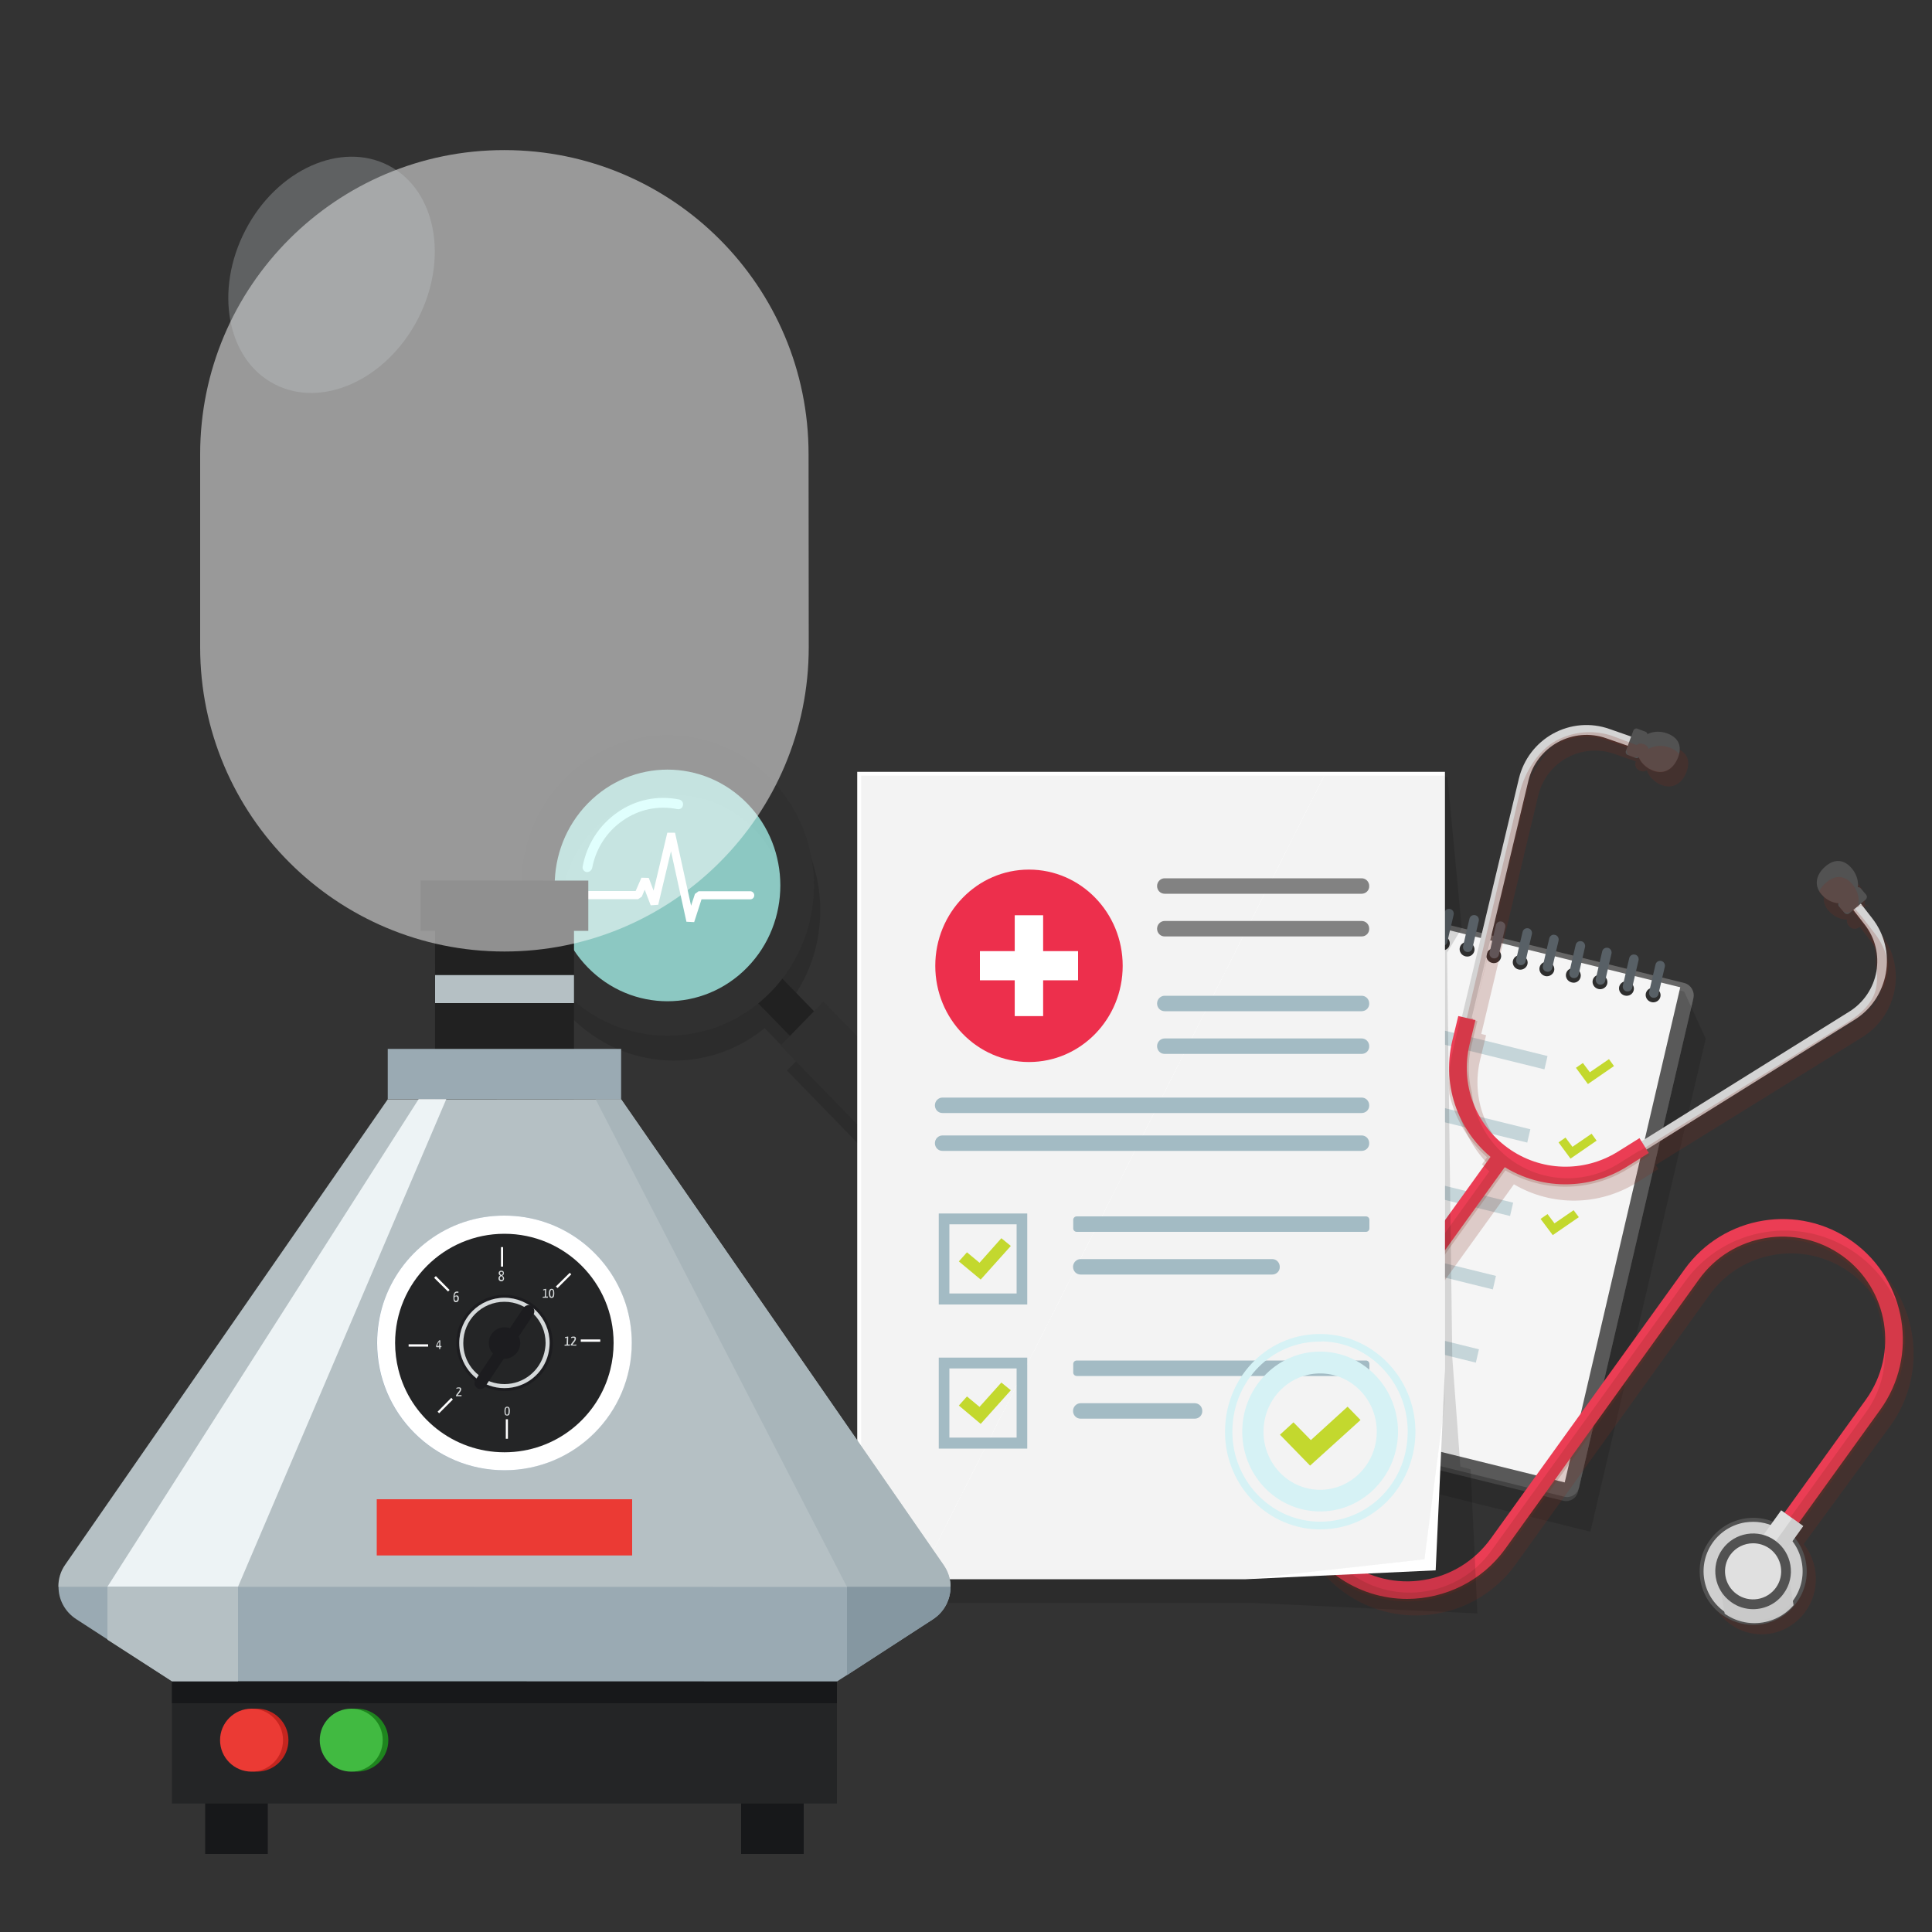 <svg version="1.1" id="el_Tulpfwl0U" xmlns="http://www.w3.org/2000/svg" xmlns:xlink="http://www.w3.org/1999/xlink" x="0px" y="0px" viewBox="0 0 1000 1000" style="enable-background:new 0 0 1000 1000;" xml:space="preserve"><rect x="0" y="0" width="1000" height="1000" fill="#333333" stroke="none"/><style>@-webkit-keyframes kf_el_006XC7kWM4U_an_CvusVLcsg{0%{-webkit-transform: translate(683.348px, 741.037px) scale(1, 1) translate(-683.348px, -741.037px);transform: translate(683.348px, 741.037px) scale(1, 1) translate(-683.348px, -741.037px);}50%{-webkit-transform: translate(683.348px, 741.037px) scale(1.2, 1.2) translate(-683.348px, -741.037px);transform: translate(683.348px, 741.037px) scale(1.2, 1.2) translate(-683.348px, -741.037px);}100%{-webkit-transform: translate(683.348px, 741.037px) scale(1, 1) translate(-683.348px, -741.037px);transform: translate(683.348px, 741.037px) scale(1, 1) translate(-683.348px, -741.037px);}}@keyframes kf_el_006XC7kWM4U_an_CvusVLcsg{0%{-webkit-transform: translate(683.348px, 741.037px) scale(1, 1) translate(-683.348px, -741.037px);transform: translate(683.348px, 741.037px) scale(1, 1) translate(-683.348px, -741.037px);}50%{-webkit-transform: translate(683.348px, 741.037px) scale(1.2, 1.2) translate(-683.348px, -741.037px);transform: translate(683.348px, 741.037px) scale(1.2, 1.2) translate(-683.348px, -741.037px);}100%{-webkit-transform: translate(683.348px, 741.037px) scale(1, 1) translate(-683.348px, -741.037px);transform: translate(683.348px, 741.037px) scale(1, 1) translate(-683.348px, -741.037px);}}@-webkit-keyframes kf_el_E5XYVuT6TGX_an_1VaoJ6_CU{0%{-webkit-transform: translate(532.6px, 499.9px) scale(1, 1) translate(-532.6px, -499.9px);transform: translate(532.6px, 499.9px) scale(1, 1) translate(-532.6px, -499.9px);}33.33%{-webkit-transform: translate(532.6px, 499.9px) scale(1.2, 1.2) translate(-532.6px, -499.9px);transform: translate(532.6px, 499.9px) scale(1.2, 1.2) translate(-532.6px, -499.9px);}66.67%{-webkit-transform: translate(532.6px, 499.9px) scale(1, 1) translate(-532.6px, -499.9px);transform: translate(532.6px, 499.9px) scale(1, 1) translate(-532.6px, -499.9px);}100%{-webkit-transform: translate(532.6px, 499.9px) scale(1.2, 1.2) translate(-532.6px, -499.9px);transform: translate(532.6px, 499.9px) scale(1.2, 1.2) translate(-532.6px, -499.9px);}}@keyframes kf_el_E5XYVuT6TGX_an_1VaoJ6_CU{0%{-webkit-transform: translate(532.6px, 499.9px) scale(1, 1) translate(-532.6px, -499.9px);transform: translate(532.6px, 499.9px) scale(1, 1) translate(-532.6px, -499.9px);}33.33%{-webkit-transform: translate(532.6px, 499.9px) scale(1.2, 1.2) translate(-532.6px, -499.9px);transform: translate(532.6px, 499.9px) scale(1.2, 1.2) translate(-532.6px, -499.9px);}66.67%{-webkit-transform: translate(532.6px, 499.9px) scale(1, 1) translate(-532.6px, -499.9px);transform: translate(532.6px, 499.9px) scale(1, 1) translate(-532.6px, -499.9px);}100%{-webkit-transform: translate(532.6px, 499.9px) scale(1.2, 1.2) translate(-532.6px, -499.9px);transform: translate(532.6px, 499.9px) scale(1.2, 1.2) translate(-532.6px, -499.9px);}}@-webkit-keyframes kf_el_H7Mgmf1ewfK_an_04RQBZJzW{0%{-webkit-transform: translate(261.1px, 492.5px) scale(0.9, 0.9) translate(-261.1px, -492.5px);transform: translate(261.1px, 492.5px) scale(0.9, 0.9) translate(-261.1px, -492.5px);}100%{-webkit-transform: translate(261.1px, 492.5px) scale(1.05, 1.05) translate(-261.1px, -492.5px);transform: translate(261.1px, 492.5px) scale(1.05, 1.05) translate(-261.1px, -492.5px);}}@keyframes kf_el_H7Mgmf1ewfK_an_04RQBZJzW{0%{-webkit-transform: translate(261.1px, 492.5px) scale(0.9, 0.9) translate(-261.1px, -492.5px);transform: translate(261.1px, 492.5px) scale(0.9, 0.9) translate(-261.1px, -492.5px);}100%{-webkit-transform: translate(261.1px, 492.5px) scale(1.05, 1.05) translate(-261.1px, -492.5px);transform: translate(261.1px, 492.5px) scale(1.05, 1.05) translate(-261.1px, -492.5px);}}@-webkit-keyframes kf_el_vpQKHTIdAJV_an_iOee-YDAq{0%{opacity: 0;}50%{opacity: 0.8;}100%{opacity: 0;}}@keyframes kf_el_vpQKHTIdAJV_an_iOee-YDAq{0%{opacity: 0;}50%{opacity: 0.8;}100%{opacity: 0;}}@-webkit-keyframes kf_el_xUUj4LdaixM_an_8mmeV9z4n{0%{opacity: 0;}50%{opacity: 0.8;}100%{opacity: 0;}}@keyframes kf_el_xUUj4LdaixM_an_8mmeV9z4n{0%{opacity: 0;}50%{opacity: 0.8;}100%{opacity: 0;}}@-webkit-keyframes kf_el_vpQKHTIdAJV_an_NJ1Tnr1ep{0%{-webkit-transform: translate(203.723px, 70.8px) translate(-203.723px, -70.8px) translate(0px, 50px);transform: translate(203.723px, 70.8px) translate(-203.723px, -70.8px) translate(0px, 50px);}23.33%{-webkit-transform: translate(203.723px, 70.8px) translate(-203.723px, -70.8px) translate(0px, 10px);transform: translate(203.723px, 70.8px) translate(-203.723px, -70.8px) translate(0px, 10px);}100%{-webkit-transform: translate(203.723px, 70.8px) translate(-203.723px, -70.8px) translate(0px, -50px);transform: translate(203.723px, 70.8px) translate(-203.723px, -70.8px) translate(0px, -50px);}}@keyframes kf_el_vpQKHTIdAJV_an_NJ1Tnr1ep{0%{-webkit-transform: translate(203.723px, 70.8px) translate(-203.723px, -70.8px) translate(0px, 50px);transform: translate(203.723px, 70.8px) translate(-203.723px, -70.8px) translate(0px, 50px);}23.33%{-webkit-transform: translate(203.723px, 70.8px) translate(-203.723px, -70.8px) translate(0px, 10px);transform: translate(203.723px, 70.8px) translate(-203.723px, -70.8px) translate(0px, 10px);}100%{-webkit-transform: translate(203.723px, 70.8px) translate(-203.723px, -70.8px) translate(0px, -50px);transform: translate(203.723px, 70.8px) translate(-203.723px, -70.8px) translate(0px, -50px);}}@-webkit-keyframes kf_el_xUUj4LdaixM_an_s2m-zqHz3{0%{-webkit-transform: translate(231.462px, 128.5px) translate(-231.462px, -128.5px) translate(0px, 50px);transform: translate(231.462px, 128.5px) translate(-231.462px, -128.5px) translate(0px, 50px);}100%{-webkit-transform: translate(231.462px, 128.5px) translate(-231.462px, -128.5px) translate(0px, -50px);transform: translate(231.462px, 128.5px) translate(-231.462px, -128.5px) translate(0px, -50px);}}@keyframes kf_el_xUUj4LdaixM_an_s2m-zqHz3{0%{-webkit-transform: translate(231.462px, 128.5px) translate(-231.462px, -128.5px) translate(0px, 50px);transform: translate(231.462px, 128.5px) translate(-231.462px, -128.5px) translate(0px, 50px);}100%{-webkit-transform: translate(231.462px, 128.5px) translate(-231.462px, -128.5px) translate(0px, -50px);transform: translate(231.462px, 128.5px) translate(-231.462px, -128.5px) translate(0px, -50px);}}@-webkit-keyframes kf_el_NR5RJAQA9TL_an_8xZ_LHBIr{0%{-webkit-transform: translate(261.05px, 695.1px) rotate(0deg) translate(-261.05px, -695.1px);transform: translate(261.05px, 695.1px) rotate(0deg) translate(-261.05px, -695.1px);}11.11%{-webkit-transform: translate(261.05px, 695.1px) rotate(20deg) translate(-261.05px, -695.1px);transform: translate(261.05px, 695.1px) rotate(20deg) translate(-261.05px, -695.1px);}26.67%{-webkit-transform: translate(261.05px, 695.1px) rotate(-10deg) translate(-261.05px, -695.1px);transform: translate(261.05px, 695.1px) rotate(-10deg) translate(-261.05px, -695.1px);}56.67%{-webkit-transform: translate(261.05px, 695.1px) rotate(50deg) translate(-261.05px, -695.1px);transform: translate(261.05px, 695.1px) rotate(50deg) translate(-261.05px, -695.1px);}75.56%{-webkit-transform: translate(261.05px, 695.1px) rotate(-100deg) translate(-261.05px, -695.1px);transform: translate(261.05px, 695.1px) rotate(-100deg) translate(-261.05px, -695.1px);}100%{-webkit-transform: translate(261.05px, 695.1px) rotate(100deg) translate(-261.05px, -695.1px);transform: translate(261.05px, 695.1px) rotate(100deg) translate(-261.05px, -695.1px);}}@keyframes kf_el_NR5RJAQA9TL_an_8xZ_LHBIr{0%{-webkit-transform: translate(261.05px, 695.1px) rotate(0deg) translate(-261.05px, -695.1px);transform: translate(261.05px, 695.1px) rotate(0deg) translate(-261.05px, -695.1px);}11.11%{-webkit-transform: translate(261.05px, 695.1px) rotate(20deg) translate(-261.05px, -695.1px);transform: translate(261.05px, 695.1px) rotate(20deg) translate(-261.05px, -695.1px);}26.67%{-webkit-transform: translate(261.05px, 695.1px) rotate(-10deg) translate(-261.05px, -695.1px);transform: translate(261.05px, 695.1px) rotate(-10deg) translate(-261.05px, -695.1px);}56.67%{-webkit-transform: translate(261.05px, 695.1px) rotate(50deg) translate(-261.05px, -695.1px);transform: translate(261.05px, 695.1px) rotate(50deg) translate(-261.05px, -695.1px);}75.56%{-webkit-transform: translate(261.05px, 695.1px) rotate(-100deg) translate(-261.05px, -695.1px);transform: translate(261.05px, 695.1px) rotate(-100deg) translate(-261.05px, -695.1px);}100%{-webkit-transform: translate(261.05px, 695.1px) rotate(100deg) translate(-261.05px, -695.1px);transform: translate(261.05px, 695.1px) rotate(100deg) translate(-261.05px, -695.1px);}}@-webkit-keyframes kf_el_1HhGot74tZG_an_TaczLnb37{0%{opacity: 1;}16.67%{opacity: 0.5;}33.33%{opacity: 0;}50%{opacity: 0.5;}66.67%{opacity: 0;}83.33%{opacity: 0.5;}100%{opacity: 0;}}@keyframes kf_el_1HhGot74tZG_an_TaczLnb37{0%{opacity: 1;}16.67%{opacity: 0.5;}33.33%{opacity: 0;}50%{opacity: 0.5;}66.67%{opacity: 0;}83.33%{opacity: 0.5;}100%{opacity: 0;}}@-webkit-keyframes kf_el_1HhGot74tZG_an_yopy2sXco{0%{-webkit-transform: translate(130.2px, 900.7px) scale(1, 1) translate(-130.2px, -900.7px);transform: translate(130.2px, 900.7px) scale(1, 1) translate(-130.2px, -900.7px);}16.67%{-webkit-transform: translate(130.2px, 900.7px) scale(1.5, 1.5) translate(-130.2px, -900.7px);transform: translate(130.2px, 900.7px) scale(1.5, 1.5) translate(-130.2px, -900.7px);}33.33%{-webkit-transform: translate(130.2px, 900.7px) scale(1, 1) translate(-130.2px, -900.7px);transform: translate(130.2px, 900.7px) scale(1, 1) translate(-130.2px, -900.7px);}50%{-webkit-transform: translate(130.2px, 900.7px) scale(1.5, 1.5) translate(-130.2px, -900.7px);transform: translate(130.2px, 900.7px) scale(1.5, 1.5) translate(-130.2px, -900.7px);}66.67%{-webkit-transform: translate(130.2px, 900.7px) scale(1, 1) translate(-130.2px, -900.7px);transform: translate(130.2px, 900.7px) scale(1, 1) translate(-130.2px, -900.7px);}83.33%{-webkit-transform: translate(130.2px, 900.7px) scale(1.5, 1.5) translate(-130.2px, -900.7px);transform: translate(130.2px, 900.7px) scale(1.5, 1.5) translate(-130.2px, -900.7px);}100%{-webkit-transform: translate(130.2px, 900.7px) scale(1, 1) translate(-130.2px, -900.7px);transform: translate(130.2px, 900.7px) scale(1, 1) translate(-130.2px, -900.7px);}}@keyframes kf_el_1HhGot74tZG_an_yopy2sXco{0%{-webkit-transform: translate(130.2px, 900.7px) scale(1, 1) translate(-130.2px, -900.7px);transform: translate(130.2px, 900.7px) scale(1, 1) translate(-130.2px, -900.7px);}16.67%{-webkit-transform: translate(130.2px, 900.7px) scale(1.5, 1.5) translate(-130.2px, -900.7px);transform: translate(130.2px, 900.7px) scale(1.5, 1.5) translate(-130.2px, -900.7px);}33.33%{-webkit-transform: translate(130.2px, 900.7px) scale(1, 1) translate(-130.2px, -900.7px);transform: translate(130.2px, 900.7px) scale(1, 1) translate(-130.2px, -900.7px);}50%{-webkit-transform: translate(130.2px, 900.7px) scale(1.5, 1.5) translate(-130.2px, -900.7px);transform: translate(130.2px, 900.7px) scale(1.5, 1.5) translate(-130.2px, -900.7px);}66.67%{-webkit-transform: translate(130.2px, 900.7px) scale(1, 1) translate(-130.2px, -900.7px);transform: translate(130.2px, 900.7px) scale(1, 1) translate(-130.2px, -900.7px);}83.33%{-webkit-transform: translate(130.2px, 900.7px) scale(1.5, 1.5) translate(-130.2px, -900.7px);transform: translate(130.2px, 900.7px) scale(1.5, 1.5) translate(-130.2px, -900.7px);}100%{-webkit-transform: translate(130.2px, 900.7px) scale(1, 1) translate(-130.2px, -900.7px);transform: translate(130.2px, 900.7px) scale(1, 1) translate(-130.2px, -900.7px);}}#el_Tulpfwl0U *{-webkit-animation-duration: 3s;animation-duration: 3s;-webkit-animation-iteration-count: infinite;animation-iteration-count: infinite;-webkit-animation-timing-function: cubic-bezier(0, 0, 1, 1);animation-timing-function: cubic-bezier(0, 0, 1, 1);}#el_EIa2yJXQMl{opacity: 0.13;}#el_3Fxs5yD38T{fill: #212121;}#el_IgADXZrKuf{fill: #303030;}#el_z1De5f_unL{opacity: 0.73;}#el_ofOzvyzmGY{fill: #ADFFF7;}#el_nCb8bZrVd0{fill: #303030;}#el_7vNGbDIhR67{fill: #C0FFFA;}#el_W0SEUDCUMgo{fill: #FFFFFF;}#el_TfeDGY8Hfiu{fill-rule: evenodd;clip-rule: evenodd;fill: #4D4D4D;}#el_0i60pw8W_PK{fill-rule: evenodd;clip-rule: evenodd;fill: #666666;}#el_Yd1ovBTUy4Q{fill-rule: evenodd;clip-rule: evenodd;fill: #DB1F21;}#el_8KeoXhW0-0h{opacity: 0.13;}#el_3XAbDub5ZgU{fill-rule: evenodd;clip-rule: evenodd;}#el_Mt5CuMlWqkf{opacity: 0.55;}#el_QdM27TWivvA{fill-rule: evenodd;clip-rule: evenodd;}#el_a64coASM0js{fill-rule: evenodd;clip-rule: evenodd;fill: #F5F5F5;}#el_6S-_5-woC4H{fill: #586066;}#el_wcixp4okrZI{fill-rule: evenodd;clip-rule: evenodd;fill: #C5D5D9;}#el_Y2jea1ndCVA{fill-rule: evenodd;clip-rule: evenodd;fill: #C5D5D9;}#el_a9zXxw2ZA81{fill-rule: evenodd;clip-rule: evenodd;fill: #C5D5D9;}#el_6HaaqrqDST3{fill-rule: evenodd;clip-rule: evenodd;fill: #C5D5D9;}#el_zgZarK1P4_l{fill-rule: evenodd;clip-rule: evenodd;fill: #C5D5D9;}#el_3v7-0kPgOtN{fill: #C3D82E;}#el_07JShVkM8ZO{fill: #C3D82E;}#el_7Np2mWEcu_t{fill: #C3D82E;}#el_rupMJ7m10g3{opacity: 0.21;}#el_4DSPfd76_qc{fill: #802A1F;}#el_y6KWx50DnLi{opacity: 0.21;}#el_BXMZRwL0I29{fill: #802A1F;}#el_91mh6oCjmTy{fill: #D4D4D4;}#el_uiBI1LhHvOr{fill: #EB3D54;}#el_qSRA6pATR7y{fill: #EB3D54;}#el_QSKPhs5rBxr{fill: #525252;}#el_080n6esNZPs{fill: #525252;}#el_FH2UU2kgWHc{fill: #525252;}#el_ZTtNZYyhIad{fill: #525252;}#el_TzqwQWVz8t0{fill: #CFCFCF;-webkit-transform: matrix(0.987, -0.164, 0.164, 0.987, -120.892, 159.502);transform: matrix(0.987, -0.164, 0.164, 0.987, -120.892, 159.502);}#el_UeUifu9k-xc{fill: #525252;}#el_Usq-nlCOXgz{opacity: 0.98;-webkit-clip-path: url(#SVGID_2_);clip-path: url(#SVGID_2_);}#el_DvresE_tqhX{fill: #C9C9C9;-webkit-transform: matrix(0.987, -0.161, 0.161, 0.987, -121.62, 157.317);transform: matrix(0.987, -0.161, 0.161, 0.987, -121.62, 157.317);}#el_oK-dCpm_Xsn{fill: #E0E0E0;-webkit-transform: matrix(0.812, 0.584, -0.584, 0.812, 636.384, -389.686);transform: matrix(0.812, 0.584, -0.584, 0.812, 636.384, -389.686);}#el_ZVB6dYewhsN{opacity: 0.79;}#el_Bt7Ajws6ii_{fill: #C9C9C9;-webkit-transform: matrix(0.812, 0.584, -0.584, 0.812, 638.089, -390.955);transform: matrix(0.812, 0.584, -0.584, 0.812, 638.089, -390.955);}#el_C5FSZmDwMRF{fill: #E0E0E0;}#el_H17kooozY5E{fill: #525252;}#el_GRGq8pfX4eR{opacity: 0.21;-webkit-clip-path: url(#SVGID_4_);clip-path: url(#SVGID_4_);}#el_0efvcje7bWA{fill: #802A1F;}#el_6c4igH4sJMB{opacity: 0.13;}#el_lS-TgDjt0n9{fill: #FFFFFF;}#el_ppdJc5F8XBp{opacity: 3.000000e-02;}#el_lgxnq3uG3d9{-webkit-clip-path: url(#SVGID_8_);clip-path: url(#SVGID_8_);fill: #1D1D1B;}#el_HnYkjRSNYkm{-webkit-clip-path: url(#SVGID_8_);clip-path: url(#SVGID_8_);fill: #1D1D1B;}#el_t5hvF_8AcC7{opacity: 3.000000e-02;}#el_KqK8FBp5pwE{-webkit-clip-path: url(#SVGID_12_);clip-path: url(#SVGID_12_);fill: #1D1D1B;}#el_VF2NcAE5L5N{-webkit-clip-path: url(#SVGID_12_);clip-path: url(#SVGID_12_);fill: #1D1D1B;}#el_c2loWHQAr4P{fill: #828282;}#el_Q8nKBEFbr8m{fill: #828282;}#el_50dMPAnnHby{fill: #A3BBC4;}#el_grKYNnNKEHn{fill: #A3BBC4;}#el_twzko2rKBcz{fill: #A3BBC4;}#el_2pnYmws5X3Z{fill: #A3BBC4;}#el_6u_X23i1VgK{fill: #A3BBC4;}#el_qfOezuAJPQb{fill: #A3BBC4;}#el_zkm6LWcVqwd{fill: #A3BBC4;}#el_Nge-RqLYPRf{fill: #C3D82E;}#el_iRf22dGSpSC{fill: #A3BBC4;}#el_JdPS9WHnqhp{fill: #A3BBC4;}#el_eklSNM6INAa{fill: #A3BBC4;}#el_E6hPX_IYsOS{fill: #C3D82E;}#el_K-UbK-nIEP_{fill: #D6F2F5;}#el_XM9dkdJx_QI{fill: #D6F2F5;}#el_bI-LLdekmJt{fill: #C3D82E;}#el_2MKvwS8_Uoh{fill: #ED2F4C;}#el_fmQpdIy_swW{fill: #FFFFFF;}#el_4tSLmyXfbMH{fill: #FFFFFF;-webkit-transform: matrix(6.123234e-17, -1, 1, 6.123234e-17, 32.723, 1032.435);transform: matrix(6.123234e-17, -1, 1, 6.123234e-17, 32.723, 1032.435);}#el_DqP1hVQkf1F{fill: #17181A;}#el_HrvVrLMFQhm{fill: #17181A;}#el_JQIvRA0J8yn{fill: #212121;}#el_IsELOvpqomP{fill: #B5C0C4;}#el_zHiGZC6OnPn{fill: #242526;}#el_Kf2GcGPa5uP{fill: #17181A;}#el_ZuqB-OuTxaU{fill: #9AAAB3;}#el_2Tr93dlryfA{fill: #212121;}#el_18ZxG-fbqi5{fill: #9AAAB3;}#el_ki6X-s49Jf7{fill: #B5C0C4;}#el_IxV-Jm8WalK{fill: #EDF3F5;}#el_3JgVFDaHSEA{fill: #C4251F;}#el_1HhGot74tZG{fill: #EB3A34;-webkit-animation-fill-mode: backwards;animation-fill-mode: backwards;opacity: 1;-webkit-animation-name: kf_el_1HhGot74tZG_an_TaczLnb37;animation-name: kf_el_1HhGot74tZG_an_TaczLnb37;-webkit-animation-timing-function: cubic-bezier(0, 0, 1, 1);animation-timing-function: cubic-bezier(0, 0, 1, 1);}#el_6Bpf0jMDChX{fill: #1E851E;}#el_RRcpSzp1J2B{fill: #41BA41;}#el_H7Mgmf1ewfK{opacity: 0.5;fill: #FFFFFF;enable-background: new;}#el_rnU-yhkUniZ{opacity: 0.3;fill: #C4CCCF;enable-background: new;}#el_xUUj4LdaixM{fill: #FFFFFF;-webkit-animation-fill-mode: backwards;animation-fill-mode: backwards;opacity: 0;-webkit-animation-name: kf_el_xUUj4LdaixM_an_8mmeV9z4n;animation-name: kf_el_xUUj4LdaixM_an_8mmeV9z4n;-webkit-animation-timing-function: cubic-bezier(0, 0, 1, 1);animation-timing-function: cubic-bezier(0, 0, 1, 1);}#el_vpQKHTIdAJV{fill: #FFFFFF;-webkit-animation-fill-mode: backwards;animation-fill-mode: backwards;opacity: 0;-webkit-animation-name: kf_el_vpQKHTIdAJV_an_iOee-YDAq;animation-name: kf_el_vpQKHTIdAJV_an_iOee-YDAq;-webkit-animation-timing-function: cubic-bezier(0, 0, 1, 1);animation-timing-function: cubic-bezier(0, 0, 1, 1);}#el_oplLDW6exfE{fill: #EB3A34;}#el_zvjrtVXkEe-{fill: #8DA4BA;}#el_izWomyGZlM-{fill: #FFFFFF;}#el_mD896lh8VXm{fill: #242526;}#el_3LqcLFhJeCt{fill: #242526;}#el_xk0JOhuYK9W{fill: #FFFFFF;}#el_3im7KkfpSdN{fill: #FFFFFF;}#el_lGFaoqBJy84{fill: #FFFFFF;}#el_aVUukinfyyC{fill: #FFFFFF;}#el_EfHsARNG1yw{fill: #FFFFFF;}#el_h0Xmk6OQ--s{fill: #FFFFFF;}#el_79WcFWrTCfH{fill: #FFFFFF;}#el_fuS7V5N-OSL{fill: #1C1C1F;}#el_FCyNc1rgIZ3{fill: #D5D9DA;}#el_vBjtfbZxjZo{fill: #242526;}#el_l9EHLUAD49k{fill: #1C1C1F;}#el_dffazwC3vHB{fill: #D5D9DA;}#el_VlBi_2GLckw{fill: #D5D9DA;}#el_Y0v8yX9FHZo{fill: #D5D9DA;}#el_UxJBwFtJZn7{fill: #D5D9DA;}#el_aCbFpnyD7xf{fill: #D5D9DA;}#el_aCMubvyiGgE{fill: #D5D9DA;}#el_uPNjHsEJvon{fill: #D5D9DA;}#el_8t6mooeaRGK{fill: #D5D9DA;}#el_sfvJKdwjWoE{fill: #D5D9DA;}#el_zKA31kxVeJ-{fill: #1C1C1F;}#el_xH1YCiy1Gre{fill: #B5C0C4;}#el_p5KICrp6jJG{fill: #A8B5BA;}#el_Fe5nhUzkLNy{fill: #8597A1;}#el_3LqcLFhJeCt_an_xzXXn9nZm{-webkit-transform: translate(261.05px, 695.1px) rotate(460deg) translate(-261.05px, -695.1px);transform: translate(261.05px, 695.1px) rotate(460deg) translate(-261.05px, -695.1px);}#el_mD896lh8VXm_an_o7khyceHz{-webkit-transform: translate(204.5px, 638.6px) rotate(0deg) translate(-204.5px, -638.6px);transform: translate(204.5px, 638.6px) rotate(0deg) translate(-204.5px, -638.6px);}#el_mD896lh8VXm_an_7ePGpRzgx{-webkit-transform: translate(204.5px, 638.6px) scale(1, 1) translate(-204.5px, -638.6px);transform: translate(204.5px, 638.6px) scale(1, 1) translate(-204.5px, -638.6px);}#el_1HhGot74tZG_an_yopy2sXco{-webkit-animation-fill-mode: backwards;animation-fill-mode: backwards;-webkit-transform: translate(130.2px, 900.7px) scale(1, 1) translate(-130.2px, -900.7px);transform: translate(130.2px, 900.7px) scale(1, 1) translate(-130.2px, -900.7px);-webkit-animation-name: kf_el_1HhGot74tZG_an_yopy2sXco;animation-name: kf_el_1HhGot74tZG_an_yopy2sXco;-webkit-animation-timing-function: cubic-bezier(0, 0, 1, 1);animation-timing-function: cubic-bezier(0, 0, 1, 1);}#el_NR5RJAQA9TL_an_NEQVYkRNl{-webkit-transform: translate(261.05px, 695.1px) rotate(0deg) translate(-261.05px, -695.1px);transform: translate(261.05px, 695.1px) rotate(0deg) translate(-261.05px, -695.1px);}#el_NR5RJAQA9TL_an_8xZ_LHBIr{-webkit-animation-fill-mode: backwards;animation-fill-mode: backwards;-webkit-transform: translate(261.05px, 695.1px) rotate(0deg) translate(-261.05px, -695.1px);transform: translate(261.05px, 695.1px) rotate(0deg) translate(-261.05px, -695.1px);-webkit-animation-name: kf_el_NR5RJAQA9TL_an_8xZ_LHBIr;animation-name: kf_el_NR5RJAQA9TL_an_8xZ_LHBIr;-webkit-animation-timing-function: cubic-bezier(0, 0, 1, 1);animation-timing-function: cubic-bezier(0, 0, 1, 1);}#el_xUUj4LdaixM_an_s2m-zqHz3{-webkit-animation-fill-mode: backwards;animation-fill-mode: backwards;-webkit-transform: translate(231.462px, 128.5px) translate(-231.462px, -128.5px) translate(0px, 50px);transform: translate(231.462px, 128.5px) translate(-231.462px, -128.5px) translate(0px, 50px);-webkit-animation-name: kf_el_xUUj4LdaixM_an_s2m-zqHz3;animation-name: kf_el_xUUj4LdaixM_an_s2m-zqHz3;-webkit-animation-timing-function: cubic-bezier(0, 0, 1, 1);animation-timing-function: cubic-bezier(0, 0, 1, 1);}#el_vpQKHTIdAJV_an_NJ1Tnr1ep{-webkit-animation-fill-mode: backwards;animation-fill-mode: backwards;-webkit-transform: translate(203.723px, 70.8px) translate(-203.723px, -70.8px) translate(0px, 50px);transform: translate(203.723px, 70.8px) translate(-203.723px, -70.8px) translate(0px, 50px);-webkit-animation-name: kf_el_vpQKHTIdAJV_an_NJ1Tnr1ep;animation-name: kf_el_vpQKHTIdAJV_an_NJ1Tnr1ep;-webkit-animation-timing-function: cubic-bezier(0, 0, 1, 1);animation-timing-function: cubic-bezier(0, 0, 1, 1);}#el_H7Mgmf1ewfK_an_04RQBZJzW{-webkit-animation-fill-mode: backwards;animation-fill-mode: backwards;-webkit-transform: translate(261.1px, 492.5px) scale(0.9, 0.9) translate(-261.1px, -492.5px);transform: translate(261.1px, 492.5px) scale(0.9, 0.9) translate(-261.1px, -492.5px);-webkit-animation-name: kf_el_H7Mgmf1ewfK_an_04RQBZJzW;animation-name: kf_el_H7Mgmf1ewfK_an_04RQBZJzW;-webkit-animation-timing-function: cubic-bezier(0, 0, 1, 1);animation-timing-function: cubic-bezier(0, 0, 1, 1);}#el_2MKvwS8_Uoh_an_cg_RyVVNf{-webkit-transform: translate(484.1px, 450.1px) scale(1, 1) translate(-484.1px, -450.1px);transform: translate(484.1px, 450.1px) scale(1, 1) translate(-484.1px, -450.1px);}#el_E5XYVuT6TGX_an_1VaoJ6_CU{-webkit-transform: translate(532.6px, 499.9px) scale(1, 1) translate(-532.6px, -499.9px);transform: translate(532.6px, 499.9px) scale(1, 1) translate(-532.6px, -499.9px);-webkit-animation-fill-mode: backwards;animation-fill-mode: backwards;-webkit-animation-name: kf_el_E5XYVuT6TGX_an_1VaoJ6_CU;animation-name: kf_el_E5XYVuT6TGX_an_1VaoJ6_CU;-webkit-animation-timing-function: cubic-bezier(0, 0, 1, 1);animation-timing-function: cubic-bezier(0, 0, 1, 1);}#el_K-UbK-nIEP__an_lMJeYVnaW{-webkit-transform: translate(683.297px, 740.95px) scale(1, 1) translate(-683.297px, -740.95px);transform: translate(683.297px, 740.95px) scale(1, 1) translate(-683.297px, -740.95px);}#el_006XC7kWM4U_an_CvusVLcsg{-webkit-animation-fill-mode: backwards;animation-fill-mode: backwards;-webkit-transform: translate(683.348px, 741.037px) scale(1, 1) translate(-683.348px, -741.037px);transform: translate(683.348px, 741.037px) scale(1, 1) translate(-683.348px, -741.037px);-webkit-animation-name: kf_el_006XC7kWM4U_an_CvusVLcsg;animation-name: kf_el_006XC7kWM4U_an_CvusVLcsg;-webkit-animation-timing-function: cubic-bezier(0, 0, 1, 1);animation-timing-function: cubic-bezier(0, 0, 1, 1);}</style>

<g id="el_Dm0tElwGwY">
	<g id="el_gSM7rPrjNK">
		<g id="el_EIa2yJXQMl">
			<path d="M493.7,597.2l-23.9-24.6l-40.2-41.3l-4.9,5l-16.4-16.9c23.5-30.5,21.6-75-5.9-103.2c-29.6-30.4-77.5-30.4-107.1,0&#10;&#9;&#9;&#9;&#9;c-29.6,30.4-29.6,79.6,0,110c27.5,28.2,70.8,30.2,100.5,6l16.4,16.9l-4.9,5l53.8,55.3l10.3,10.6c6.1,6.3,16.1,6.3,22.2,0&#10;&#9;&#9;&#9;&#9;C499.9,613.8,499.9,603.5,493.7,597.2z M307.6,513.7c-22.8-23.4-22.8-61.4,0-84.8c22.8-23.4,59.8-23.4,82.6,0&#10;&#9;&#9;&#9;&#9;c22.8,23.4,22.8,61.4,0,84.8C367.4,537.2,330.4,537.2,307.6,513.7z" id="el_q7f3JqHosc"/>
		</g>
		<g id="el_ZXKtUrtFIU">
			<polygon points="382.1,508.7 416.8,544.3 429.2,531.5 394.6,495.9 &#9;&#9;&#9;" id="el_3Fxs5yD38T"/>
		</g>
		<g id="el_gDVIMI3iBM">
			<path d="M404,541.2l64.1,65.8c6.1,6.3,16.1,6.3,22.2,0l0,0c6.1-6.3,6.1-16.5,0-22.8l-64.1-65.8L404,541.2z" id="el_IgADXZrKuf"/>
		</g>
		<g id="el_z1De5f_unL">
			<ellipse cx="344.9" cy="458.1" rx="60.3" ry="62" id="el_ofOzvyzmGY"/>
		</g>
		<g id="el_L2EAlMPPw3">
			<g id="el_Y1Ku3-G75c">
				<path d="M292,403.3c-29.6,30.4-29.6,79.6,0,110c29.6,30.4,77.5,30.4,107.1,0c29.6-30.4,29.6-79.6,0-110&#10;&#9;&#9;&#9;&#9;&#9;C369.5,372.9,321.6,372.9,292,403.3z M304.2,415.9c22.8-23.4,59.8-23.4,82.6,0c22.8,23.4,22.8,61.4,0,84.8&#10;&#9;&#9;&#9;&#9;&#9;c-22.8,23.4-59.8,23.4-82.6,0C281.4,477.3,281.4,439.3,304.2,415.9z" id="el_nCb8bZrVd0"/>
			</g>
			<g id="el_3IjgW0eCAW">
				<g id="el_jdqHzr28PF">
					<path d="M305.4,450.9c0.5-0.4,0.9-0.9,1.1-1.6c1.9-10.1,7.6-18.9,15.9-24.6c8.3-5.8,18.3-7.9,28.2-5.9&#10;&#9;&#9;&#9;&#9;&#9;&#9;c1.4,0.3,2.7-0.6,2.9-2c0.3-1.4-0.6-2.7-2-3c-11.2-2.2-22.5,0.1-31.9,6.7c-9.4,6.5-15.8,16.4-18,27.9c-0.3,1.4,0.6,2.7,2,3&#10;&#9;&#9;&#9;&#9;&#9;&#9;C304.2,451.4,304.9,451.3,305.4,450.9z" id="el_7vNGbDIhR67"/>
				</g>
			</g>
		</g>
	</g>
	<g id="el_agMfMZxC4-e">
		<g id="el_p23apYSOamE">
			<path d="M359.3,477.3l-4-0.2l-8-36.5l-6.6,27.7l-3.9,0.3l-3.1-8.1l-1.5,3.6l-1.9,1.3h-25.6c-1.1,0-2.1-0.9-2.1-2.1&#10;&#9;&#9;&#9;&#9;c0-1.2,0.9-2.1,2.1-2.1H329l3-6.9l3.8,0.1l2.5,6.6l7.1-30l4,0l8.3,37.8l2-6.1l1.9-1.4h26.7c1.1,0,2.1,0.9,2.1,2.1&#10;&#9;&#9;&#9;&#9;c0,1.2-0.9,2.1-2.1,2.1h-25.2L359.3,477.3z" id="el_W0SEUDCUMgo"/>
		</g>
	</g>
	<g id="el_9DIoZQ5836R">
		<g id="el_fXptzL2l5XO">
			<g id="el_IvrkGnHWE8o">
				<path d="M657.7,464.9l-59.2,253.2c-0.8,3.5,1.3,7,4.7,7.9l206,50.8c3.4,0.8,6.8-1.3,7.6-4.8L876,518.8&#10;&#9;&#9;&#9;&#9;&#9;c0.8-3.5-1.3-7-4.7-7.9l-206-50.8C662,459.3,658.5,461.4,657.7,464.9z" id="el_TfeDGY8Hfiu"/>
			</g>
			<g id="el_VwPEvzOHyxW">
				<path d="M658.2,462.8L599,716c-0.8,3.5,1.3,7,4.7,7.9l206,50.8c3.4,0.8,6.8-1.3,7.6-4.8l59.2-253.2&#10;&#9;&#9;&#9;&#9;&#9;c0.8-3.5-1.3-7-4.7-7.9l-206-50.8C662.5,457.1,659,459.3,658.2,462.8z" id="el_0i60pw8W_PK"/>
			</g>
			<g id="el_dbPpvb4HJ1F">
				<polygon points="627.6,722.3 620.2,753.7 636.9,746 647.6,759.6 654.7,729 630.6,723 &#9;&#9;&#9;&#9;" id="el_Yd1ovBTUy4Q"/>
			</g>
			<g id="el__eHY9FRQVzv">
				<g id="el_8KeoXhW0-0h">
					<path d="M857.4,536.9c-1-0.3-1.9-0.9-2.4-1.7c-0.5-0.8-0.7-1.8-0.5-2.8c0.2-1,0.9-1.8,1.7-2.3&#10;&#9;&#9;&#9;&#9;&#9;&#9;c0.8-0.5,1.9-0.7,2.9-0.4c2.1,0.5,3.3,2.5,2.9,4.6c-0.2,1-0.9,1.8-1.7,2.3C859.5,536.9,858.5,537.1,857.4,536.9z M616.6,741.8&#10;&#9;&#9;&#9;&#9;&#9;&#9;l6,1.5l0.5-2.3l27.2,6.7l-0.5,2.3l173.4,42.8l59.7-255.2l-11.2-24.4l-8.1-2l-4.7,20.2l-4.2-1c0.2,0.6,0.2,1.3,0.1,1.9&#10;&#9;&#9;&#9;&#9;&#9;&#9;c-0.5,2-2.5,3.2-4.6,2.7c-2.1-0.5-3.3-2.5-2.9-4.6c0.2-0.7,0.5-1.2,0.9-1.7l-7.3-1.8c0.2,0.6,0.2,1.3,0.1,1.9&#10;&#9;&#9;&#9;&#9;&#9;&#9;c-0.5,2-2.5,3.2-4.6,2.7c-2.1-0.5-3.3-2.5-2.9-4.6c0.2-0.7,0.5-1.2,0.9-1.7l-7.3-1.8c0.2,0.6,0.2,1.3,0.1,1.9&#10;&#9;&#9;&#9;&#9;&#9;&#9;c-0.5,2-2.5,3.2-4.6,2.7c-2.1-0.5-3.3-2.5-2.9-4.6c0.2-0.7,0.5-1.2,0.9-1.7l-7.3-1.8c0.2,0.6,0.2,1.3,0.1,1.9&#10;&#9;&#9;&#9;&#9;&#9;&#9;c-0.5,2-2.5,3.2-4.6,2.7c-2.1-0.5-3.3-2.5-2.9-4.6c0.2-0.7,0.5-1.2,0.9-1.7l-7.3-1.8c0.2,0.6,0.2,1.3,0.1,1.9&#10;&#9;&#9;&#9;&#9;&#9;&#9;c-0.5,2-2.5,3.2-4.6,2.7c-2.1-0.5-3.3-2.5-2.9-4.6c0.2-0.7,0.5-1.2,0.9-1.7l-7.3-1.8c0.2,0.6,0.2,1.3,0.1,1.9&#10;&#9;&#9;&#9;&#9;&#9;&#9;c-0.5,2-2.5,3.2-4.6,2.7c-2.1-0.5-3.3-2.5-2.9-4.6c0.2-0.7,0.5-1.2,0.9-1.7l-7.3-1.8c0.2,0.6,0.2,1.3,0.1,1.9&#10;&#9;&#9;&#9;&#9;&#9;&#9;c-0.5,2-2.5,3.2-4.6,2.7c-2.1-0.5-3.3-2.5-2.9-4.6c0.2-0.7,0.5-1.2,0.9-1.7l-6.3-1.5c0.2,0.6,0.2,1.3,0.1,1.9&#10;&#9;&#9;&#9;&#9;&#9;&#9;c-0.5,2-2.5,3.2-4.6,2.7c-2.1-0.5-3.3-2.5-2.9-4.6c0.2-0.7,0.5-1.2,0.9-1.7l-7.3-1.8c0.2,0.6,0.2,1.3,0.1,1.9&#10;&#9;&#9;&#9;&#9;&#9;&#9;c-0.5,2-2.5,3.2-4.6,2.7c-2.1-0.5-3.3-2.5-2.9-4.6c0.2-0.7,0.5-1.2,0.9-1.7l-7.3-1.8c0.2,0.6,0.2,1.3,0.1,1.9&#10;&#9;&#9;&#9;&#9;&#9;&#9;c-0.5,2-2.5,3.2-4.6,2.7c-2.1-0.5-3.3-2.5-2.9-4.6c0.2-0.7,0.5-1.2,0.9-1.7l-7.3-1.8c0.2,0.6,0.2,1.3,0.1,1.9&#10;&#9;&#9;&#9;&#9;&#9;&#9;c-0.5,2-2.5,3.2-4.6,2.7c-2.1-0.5-3.3-2.5-2.9-4.6c0.2-0.7,0.5-1.2,0.9-1.7l-7.3-1.8c0.2,0.6,0.2,1.3,0.1,1.9&#10;&#9;&#9;&#9;&#9;&#9;&#9;c-0.5,2-2.5,3.2-4.6,2.7c-2.1-0.5-3.3-2.5-2.9-4.6c0.2-0.7,0.5-1.2,0.9-1.7l-7.3-1.8c0.2,0.6,0.2,1.3,0.1,1.9&#10;&#9;&#9;&#9;&#9;&#9;&#9;c-0.5,2-2.5,3.2-4.6,2.7c-2.1-0.5-3.3-2.5-2.9-4.6c0.2-0.7,0.5-1.2,0.9-1.7l-13.5-3.3l-8.1,34.8l-6.3-2.5l-46.5,199&#10;&#9;&#9;&#9;&#9;&#9;&#9;L616.6,741.8z" id="el_3XAbDub5ZgU"/>
				</g>
			</g>
			<g id="el_Mt5CuMlWqkf">
				<polygon points="859.1,523.5 862.1,510.6 673.4,464 670.4,477 &#9;&#9;&#9;&#9;" id="el_QdM27TWivvA"/>
			</g>
			<g id="el_-sizrPo-EiP">
				<path d="M606.9,717.2l203,50.1L869.7,511l-203-50.1L606.9,717.2z M854.8,518.7c-2.1-0.5-3.4-2.6-2.9-4.6&#10;&#9;&#9;&#9;&#9;&#9;c0.5-2,2.5-3.2,4.6-2.7c2.1,0.5,3.4,2.6,2.9,4.6C858.9,518,856.8,519.2,854.8,518.7z M841,515.3c-2.1-0.5-3.4-2.6-2.9-4.6&#10;&#9;&#9;&#9;&#9;&#9;c0.5-2,2.5-3.2,4.6-2.7c2.1,0.5,3.4,2.6,2.9,4.6C845.1,514.6,843.1,515.8,841,515.3z M827.3,511.9c-2.1-0.5-3.4-2.6-2.9-4.6&#10;&#9;&#9;&#9;&#9;&#9;c0.5-2,2.5-3.2,4.6-2.7c2.1,0.5,3.4,2.6,2.9,4.6C831.4,511.2,829.3,512.4,827.3,511.9z M813.5,508.5c-2.1-0.5-3.4-2.6-2.9-4.6&#10;&#9;&#9;&#9;&#9;&#9;c0.5-2,2.5-3.2,4.6-2.7c2.1,0.5,3.4,2.6,2.9,4.6C817.6,507.8,815.6,509.1,813.5,508.5z M799.8,505.2c-2.1-0.5-3.4-2.6-2.9-4.6&#10;&#9;&#9;&#9;&#9;&#9;c0.5-2,2.5-3.2,4.6-2.7c2.1,0.5,3.4,2.6,2.9,4.6C803.9,504.4,801.8,505.7,799.8,505.2z M786,501.8c-2.1-0.5-3.4-2.6-2.9-4.6&#10;&#9;&#9;&#9;&#9;&#9;c0.5-2,2.5-3.2,4.6-2.7c2.1,0.5,3.4,2.6,2.9,4.6C790.1,501,788.1,502.3,786,501.8z M772.3,498.4c-2.1-0.5-3.4-2.6-2.9-4.6&#10;&#9;&#9;&#9;&#9;&#9;c0.5-2,2.5-3.2,4.6-2.7c2.1,0.5,3.4,2.6,2.9,4.6C776.4,497.7,774.3,498.9,772.3,498.4z M758.5,495c-2.1-0.5-3.4-2.6-2.9-4.6&#10;&#9;&#9;&#9;&#9;&#9;c0.5-2,2.5-3.2,4.6-2.7c2.1,0.5,3.4,2.6,2.9,4.6C762.6,494.3,760.6,495.5,758.5,495z M745.7,491.8c-2.1-0.5-3.4-2.6-2.9-4.6&#10;&#9;&#9;&#9;&#9;&#9;c0.5-2,2.5-3.2,4.6-2.7c2.1,0.5,3.4,2.6,2.9,4.6C749.9,491.1,747.8,492.3,745.7,491.8z M732,488.4c-2.1-0.5-3.4-2.6-2.9-4.6&#10;&#9;&#9;&#9;&#9;&#9;c0.5-2,2.5-3.2,4.6-2.7c2.1,0.5,3.4,2.6,2.9,4.6C736.1,487.7,734.1,488.9,732,488.4z M718.2,485c-2.1-0.5-3.4-2.6-2.9-4.6&#10;&#9;&#9;&#9;&#9;&#9;c0.5-2,2.5-3.2,4.6-2.7c2.1,0.5,3.4,2.6,2.9,4.6C722.4,484.3,720.3,485.6,718.2,485z M704.5,481.6c-2.1-0.5-3.4-2.6-2.9-4.6&#10;&#9;&#9;&#9;&#9;&#9;c0.5-2,2.5-3.2,4.6-2.7c2.1,0.5,3.4,2.6,2.9,4.6C708.6,480.9,706.6,482.2,704.5,481.6z M690.7,478.3c-2.1-0.5-3.4-2.6-2.9-4.6&#10;&#9;&#9;&#9;&#9;&#9;c0.5-2,2.5-3.2,4.6-2.7c2.1,0.5,3.4,2.6,2.9,4.6C694.9,477.5,692.8,478.8,690.7,478.3z M677,474.9c-2.1-0.5-3.4-2.6-2.9-4.6&#10;&#9;&#9;&#9;&#9;&#9;c0.5-2,2.5-3.2,4.6-2.7c2.1,0.5,3.4,2.6,2.9,4.6C681.1,474.2,679,475.4,677,474.9z" id="el_a64coASM0js"/>
			</g>
			<g id="el_0oX0lTfgCKO">
				<path d="M806.7,486.9l-1.9,8.1l-1.4,6.1c-0.3,1.3-1.6,2.2-2.9,1.8l-0.1,0c-1.3-0.3-2.1-1.7-1.8-3l1.4-6.1l1.9-8.1&#10;&#9;&#9;&#9;&#9;&#9;c0.3-1.3,1.6-2.2,2.9-1.8l0.1,0C806.2,484.2,807,485.5,806.7,486.9z M709.3,460.3l-0.1,0c-1.3-0.3-2.6,0.5-2.9,1.8l-1.9,8.1&#10;&#9;&#9;&#9;&#9;&#9;l-1.4,6.1c-0.3,1.3,0.5,2.7,1.8,3l0.1,0c1.3,0.3,2.6-0.5,2.9-1.8l1.4-6.1l1.9-8.1C711.5,461.9,710.6,460.6,709.3,460.3z&#10;&#9;&#9;&#9;&#9;&#9; M791.1,480.5l-0.1,0c-1.3-0.3-2.6,0.5-2.9,1.8l-1.9,8.1l-1.4,6.1c-0.3,1.3,0.5,2.7,1.8,3l0.1,0c1.3,0.3,2.6-0.5,2.9-1.8&#10;&#9;&#9;&#9;&#9;&#9;l1.4-6.1l1.9-8.1C793.2,482.2,792.4,480.8,791.1,480.5z M763.6,473.7l-0.1,0c-1.3-0.3-2.6,0.5-2.9,1.8l-1.9,8.1l-1.4,6.1&#10;&#9;&#9;&#9;&#9;&#9;c-0.3,1.3,0.5,2.7,1.8,3l0.1,0c1.3,0.3,2.6-0.5,2.9-1.8l1.4-6.1l1.9-8.1C765.7,475.3,764.9,474,763.6,473.7z M777.3,477l-0.1,0&#10;&#9;&#9;&#9;&#9;&#9;c-1.3-0.3-2.6,0.5-2.9,1.8l-1.9,8.1l-1.4,6.1c-0.3,1.3,0.5,2.7,1.8,3l0.1,0c1.3,0.3,2.6-0.5,2.9-1.8l1.4-6.1l1.9-8.1&#10;&#9;&#9;&#9;&#9;&#9;C779.4,478.7,778.6,477.4,777.3,477z M723.4,463.7l-0.1,0c-1.3-0.3-2.6,0.5-2.9,1.8l-1.9,8.1l-1.4,6.1c-0.3,1.3,0.5,2.7,1.8,3&#10;&#9;&#9;&#9;&#9;&#9;l0.1,0c1.3,0.3,2.6-0.5,2.9-1.8l1.4-6.1l1.9-8.1C725.5,465.4,724.7,464.1,723.4,463.7z M737,467.1l-0.1,0&#10;&#9;&#9;&#9;&#9;&#9;c-1.3-0.3-2.6,0.5-2.9,1.8l-1.9,8.1l-1.4,6.1c-0.3,1.3,0.5,2.7,1.8,3l0.1,0c1.3,0.3,2.6-0.5,2.9-1.8l1.4-6.1l1.9-8.1&#10;&#9;&#9;&#9;&#9;&#9;C739.1,468.8,738.3,467.4,737,467.1z M750.6,470.5l-0.1,0c-1.3-0.3-2.6,0.5-2.9,1.8l-1.9,8.1l-1.4,6.1c-0.3,1.3,0.5,2.7,1.8,3&#10;&#9;&#9;&#9;&#9;&#9;l0.1,0c1.3,0.3,2.6-0.5,2.9-1.8l1.4-6.1l1.9-8.1C752.7,472.1,751.9,470.8,750.6,470.5z M818.6,487.2l-0.1,0&#10;&#9;&#9;&#9;&#9;&#9;c-1.3-0.3-2.6,0.5-2.9,1.8l-1.9,8.1l-1.4,6.1c-0.3,1.3,0.5,2.7,1.8,3l0.1,0c1.3,0.3,2.6-0.5,2.9-1.8l1.4-6.1l1.9-8.1&#10;&#9;&#9;&#9;&#9;&#9;C820.7,488.9,819.9,487.5,818.6,487.2z M682,453.5l-0.1,0c-1.3-0.3-2.6,0.5-2.9,1.8l-1.9,8.1l-1.4,6.1c-0.3,1.3,0.5,2.7,1.8,3&#10;&#9;&#9;&#9;&#9;&#9;l0.1,0c1.3,0.3,2.6-0.5,2.9-1.8l1.4-6.1l1.9-8.1C684.1,455.2,683.3,453.9,682,453.5z M832.3,490.6l-0.1,0&#10;&#9;&#9;&#9;&#9;&#9;c-1.3-0.3-2.6,0.5-2.9,1.8l-1.9,8.1l-1.4,6.1c-0.3,1.3,0.5,2.7,1.8,3l0.1,0c1.3,0.3,2.6-0.5,2.9-1.8l1.4-6.1l1.9-8.1&#10;&#9;&#9;&#9;&#9;&#9;C834.4,492.3,833.6,490.9,832.3,490.6z M846.3,494.1l-0.1,0c-1.3-0.3-2.6,0.5-2.9,1.8l-1.9,8.1l-1.4,6.1c-0.3,1.3,0.5,2.7,1.8,3&#10;&#9;&#9;&#9;&#9;&#9;l0.1,0c1.3,0.3,2.6-0.5,2.9-1.8l1.4-6.1l1.9-8.1C848.4,495.7,847.6,494.4,846.3,494.1z M859.9,497.4l-0.1,0&#10;&#9;&#9;&#9;&#9;&#9;c-1.3-0.3-2.6,0.5-2.9,1.8l-1.9,8.1l-1.4,6.1c-0.3,1.3,0.5,2.7,1.8,3l0.1,0c1.3,0.3,2.6-0.5,2.9-1.8l1.4-6.1l1.9-8.1&#10;&#9;&#9;&#9;&#9;&#9;C862,499.1,861.2,497.7,859.9,497.4z M695.9,457l-0.1,0c-1.3-0.3-2.6,0.5-2.9,1.8l-1.9,8.1l-1.4,6.1c-0.3,1.3,0.5,2.7,1.8,3&#10;&#9;&#9;&#9;&#9;&#9;l0.1,0c1.3,0.3,2.6-0.5,2.9-1.8l1.4-6.1l1.9-8.1C698,458.6,697.2,457.3,695.9,457z" id="el_6S-_5-woC4H"/>
			</g>
		</g>
		<g id="el_Jne3MGPep4l">
			<g id="el_1gQr075-ccY">
				<polygon points="799.4,553.5 681.5,524.4 683.1,517.5 801,546.6 &#9;&#9;&#9;&#9;" id="el_wcixp4okrZI"/>
			</g>
			<g id="el_d4QzTAMXXRp">
				<polygon points="790.5,591.4 672.6,562.4 674.2,555.4 792.1,584.5 &#9;&#9;&#9;&#9;" id="el_Y2jea1ndCVA"/>
			</g>
			<g id="el_ak2fqCCyBs4">
				<polygon points="781.6,629.4 663.7,600.3 665.3,593.4 783.2,622.5 &#9;&#9;&#9;&#9;" id="el_a9zXxw2ZA81"/>
			</g>
			<g id="el_HDT-z4g_6ib">
				<polygon points="772.7,667.4 654.9,638.3 656.5,631.4 774.3,660.4 &#9;&#9;&#9;&#9;" id="el_6HaaqrqDST3"/>
			</g>
			<g id="el_wxdZNO6nla9">
				<polygon points="763.9,705.3 646,676.2 647.6,669.3 765.5,698.4 &#9;&#9;&#9;&#9;" id="el_zgZarK1P4_l"/>
			</g>
		</g>
		<g id="el_sW6nD2grsq-">
			<g id="el_3oTNLHlNrDd">
				<polygon points="821.9,561.1 815.7,552.7 819.3,550.2 822.9,555 832.8,548.2 835.4,551.8 &#9;&#9;&#9;&#9;" id="el_3v7-0kPgOtN"/>
			</g>
			<g id="el_HTW3z0wOSPK">
				<polygon points="812.9,599.7 806.7,591.3 810.3,588.8 813.9,593.6 823.8,586.8 826.4,590.4 &#9;&#9;&#9;&#9;" id="el_07JShVkM8ZO"/>
			</g>
			<g id="el_xPxKOXNAJcI">
				<polygon points="803.7,639.3 797.4,630.9 801,628.4 804.6,633.2 814.5,626.4 817.2,630 &#9;&#9;&#9;&#9;" id="el_7Np2mWEcu_t"/>
			</g>
		</g>
	</g>
	<g id="el_YO5ulapSwBW">
		<g id="el_yljfL9NzSHV">
			<g id="el_NeEuTzir9LX">
				<g id="el_rupMJ7m10g3">
					<path d="M964,648.9c-28.5-20.5-68.3-14-88.8,14.5L775,802.8c-16.7,23.2-49.2,28.5-72.5,11.8&#10;&#9;&#9;&#9;&#9;&#9;&#9;c-23.2-16.7-28.5-49.2-11.8-72.5l92.9-129.1c19.6,11.5,44,11.3,63.6-0.9l11.2-7L857,603l107-66.2c8.8-5.5,14.8-14.4,16.7-24.6&#10;&#9;&#9;&#9;&#9;&#9;&#9;c1.8-10.2-0.7-20.7-7.1-28.9l-6.1-7.9l-4.2-5c1.5-1.3,3.1-0.6,1.8-2.1c0.6-3.4-0.4-7.3-3-10.4c-4.3-5.1-9.2-4.8-13.6-1.1&#10;&#9;&#9;&#9;&#9;&#9;&#9;c-4.3,3.7-6.5,9.3-2.2,14.4c2.6,3.1,6.3,4.8,9.7,4.8c-0.2,1,0,2.2,0.8,3l0.4,0.5c1.3,1.5,3.5,1.7,5.1,0.4l0.3-0.2l5.9,7.7&#10;&#9;&#9;&#9;&#9;&#9;&#9;c5.2,6.7,7.3,15.4,5.8,23.8c-1.5,8.4-8.6,14.2-15.8,18.7l-107,66.2l0.7-0.7l-11.2,7c-17.2,10.7-39,10-55.5-1.8&#10;&#9;&#9;&#9;&#9;&#9;&#9;c-16.5-11.9-24.1-32.3-19.4-52l3.1-12.8l-2.5-0.6l29.5-123.5c2-8.3,7.4-15.4,14.9-19.5c7.5-4.1,16.4-4.8,24.4-2l11.2,3.9&#10;&#9;&#9;&#9;&#9;&#9;&#9;l-0.1,0.2c-0.7,1.9,0.3,3.9,2.1,4.6l0.6,0.2c1.1,0.4,2.2,0.2,3.1-0.3c1.1,3.2,3.9,6.1,7.8,7.6c6.3,2.3,10.8-1.6,12.8-7&#10;&#9;&#9;&#9;&#9;&#9;&#9;c2-5.3,0.6-10-5.7-12.3c-3.8-1.4-7.8-1-10.8,0.7c-0.3-1-1.1-1.9-2.2-2.3l-0.6-0.2c-1.2-0.4-2.5-0.1-3.4,0.6L838,381&#10;&#9;&#9;&#9;&#9;&#9;&#9;c-9.8-3.4-20.6-2.5-29.6,2.5c-9.1,5-16.1,16.4-18.5,26.5l-27.5,117l-3.2-0.8l-4.4,19.5c-5.4,22.5,2.2,45.6,19.3,60.6&#10;&#9;&#9;&#9;&#9;&#9;&#9;l-92.9,129.1c-20.5,28.5-14,68.3,14.5,88.8c28.5,20.5,68.3,14,88.8-14.5l100.3-139.4c16.7-23.2,49.2-28.5,72.5-11.8&#10;&#9;&#9;&#9;&#9;&#9;&#9;c23.2,16.7,28.5,49.2,11.8,72.5l-44.5,60.7c-12.2-6.4-27.4-2.9-35.6,8.7c-9.1,12.9-6.2,30.8,6.4,40.1&#10;&#9;&#9;&#9;&#9;&#9;&#9;c12.6,9.3,30.1,6.3,39.2-6.5c7.6-10.7,6.8-25-1-34.8l45-61.4C999,709.3,992.5,669.5,964,648.9z" id="el_4DSPfd76_qc"/>
				</g>
				<g id="el_y6KWx50DnLi">
					<path d="M965,468.2l2.9,1.3C967.1,468.6,966.1,468.2,965,468.2z" id="el_BXMZRwL0I29"/>
				</g>
			</g>
			<g id="el_VfMIpDZvMHc">
				<path d="M810.2,611c-11.9,0-23.8-3.7-34-11c-19.2-13.8-28.1-37.7-22.6-60.8l32.6-136.3c2.4-9.9,8.8-18.3,17.7-23.2&#10;&#9;&#9;&#9;&#9;&#9;c8.9-4.9,19.5-5.8,29.1-2.4l17.8,6.2l-1.7,4.8l-17.8-6.2c-8.2-2.9-17.3-2.1-25,2.1c-7.6,4.2-13.2,11.4-15.2,19.9l-32.6,136.3&#10;&#9;&#9;&#9;&#9;&#9;c-5,21.1,3.1,42.8,20.6,55.5c17.6,12.6,40.8,13.4,59.2,1.9l118.9-74.2c7.4-4.6,12.5-12.2,14-20.7c1.5-8.6-0.6-17.4-6-24.3&#10;&#9;&#9;&#9;&#9;&#9;l-10.8-13.9l4-3.1l10.8,13.9c6.2,8,8.7,18.3,6.9,28.3c-1.8,10-7.7,18.8-16.3,24.1l-118.9,74.2C831.6,608,820.9,611,810.2,611z" id="el_91mh6oCjmTy"/>
			</g>
			<g id="el_3l-sFgmk1t1">
				<path d="M810.2,613c-12.3,0-24.6-3.8-35.1-11.4c-19.9-14.3-29.1-39-23.4-62.9l3.1-12.8l8.9,2.1l-3.1,12.8&#10;&#9;&#9;&#9;&#9;&#9;c-4.8,20.3,3,41.2,19.9,53.4c16.9,12.2,39.2,12.9,56.9,1.9l11.2-7l4.8,7.7l-11.2,7C832.3,610,821.3,613,810.2,613z" id="el_uiBI1LhHvOr"/>
			</g>
			<g id="el_40A_yeWn5Lh">
				<path d="M728.4,827.6c-12.6,0-25.3-3.8-36.3-11.7c-27.9-20.1-34.3-59.1-14.2-87l96.1-133.6l7.4,5.3l-96.1,133.6&#10;&#9;&#9;&#9;&#9;&#9;c-17.1,23.8-11.7,57.1,12.1,74.3c11.5,8.3,25.6,11.6,39.6,9.3c14-2.3,26.3-9.9,34.6-21.4L872,656.9c20.1-27.9,59.1-34.3,87-14.2&#10;&#9;&#9;&#9;&#9;&#9;c27.9,20.1,34.3,59.1,14.2,87l-49.9,69.3l-7.4-5.3l49.9-69.3c17.1-23.8,11.7-57.1-12.1-74.3c-23.9-17.2-57.2-11.7-74.3,12.1&#10;&#9;&#9;&#9;&#9;&#9;L779.1,801.7C766.9,818.6,747.8,827.5,728.4,827.6z" id="el_qSRA6pATR7y"/>
			</g>
			<g id="el_-5t2CfGXSO5">
				<g id="el_qfaiFH1yPbe">
					<path d="M846.6,392.3l-4-1.5c-0.9-0.3-1.4-1.3-1-2.2l3.8-10.4c0.3-0.9,1.3-1.4,2.2-1l4,1.5c0.9,0.3,1.4,1.3,1,2.2&#10;&#9;&#9;&#9;&#9;&#9;&#9;l-3.8,10.4C848.5,392.1,847.5,392.6,846.6,392.3z" id="el_QSKPhs5rBxr"/>
				</g>
				<g id="el_S3W__Ncxk__">
					<path d="M868.6,391.9c-2,5.3-6.5,9.3-12.8,7c-6.3-2.3-9.8-8.5-7.8-13.8c2-5.3,8.6-7.8,14.9-5.5&#10;&#9;&#9;&#9;&#9;&#9;&#9;C869.2,381.9,870.6,386.6,868.6,391.9z" id="el_080n6esNZPs"/>
				</g>
			</g>
			<g id="el_tEcrwtW46Je">
				<g id="el_IGP5w-YAnDY">
					<path d="M963.1,459.8l2.8,3.3c0.6,0.7,0.5,1.8-0.2,2.5l-8.5,7.1c-0.7,0.6-1.8,0.5-2.5-0.2l-2.8-3.3&#10;&#9;&#9;&#9;&#9;&#9;&#9;c-0.6-0.7-0.5-1.8,0.2-2.5l8.5-7.1C961.4,459,962.5,459.1,963.1,459.8z" id="el_FH2UU2kgWHc"/>
				</g>
				<g id="el_Ffc-z-WZBpL">
					<path d="M944.9,448.4c4.3-3.7,9.3-4,13.6,1.1c4.3,5.1,4.3,12.2-0.1,15.9c-4.3,3.7-11.4,2.5-15.7-2.6&#10;&#9;&#9;&#9;&#9;&#9;&#9;C938.4,457.7,940.5,452.1,944.9,448.4z" id="el_ZTtNZYyhIad"/>
				</g>
			</g>
			<g id="el_KDJD5BGFN8O">
				
					<ellipse cx="907.4" cy="813.3" rx="26.7" ry="26.7" id="el_TzqwQWVz8t0"/>
				<path d="M907.4,841c-5.8,0-11.3-1.8-16.1-5.2c-6-4.3-10-10.7-11.2-18c-1.2-7.3,0.5-14.6,4.9-20.6&#10;&#9;&#9;&#9;&#9;&#9;c4.3-6,10.7-10,18-11.2c7.3-1.2,14.6,0.5,20.6,4.9c6,4.3,10,10.7,11.2,18c1.2,7.3-0.5,14.6-4.9,20.6c-4.3,6-10.7,10-18,11.2&#10;&#9;&#9;&#9;&#9;&#9;C910.4,840.9,908.9,841,907.4,841z M907.5,787.7c-1.4,0-2.8,0.1-4.2,0.3c-6.8,1.1-12.7,4.8-16.7,10.3c-4,5.6-5.6,12.4-4.5,19.1&#10;&#9;&#9;&#9;&#9;&#9;c1.1,6.8,4.8,12.7,10.3,16.7c5.6,4,12.4,5.6,19.1,4.5c6.8-1.1,12.7-4.8,16.7-10.3l0,0c4-5.6,5.6-12.4,4.5-19.1&#10;&#9;&#9;&#9;&#9;&#9;c-1.1-6.8-4.8-12.7-10.3-16.7C918,789.3,912.8,787.7,907.5,787.7z" id="el_UeUifu9k-xc"/>
			</g>
			<g id="el_tGnTJ7NpPzO">
				<defs>
					
						<ellipse id="SVGID_1_" transform="matrix(0.987 -0.164 0.164 0.987 -120.892 159.502)" cx="907.4" cy="813.3" rx="26.7" ry="26.7"/>
				</defs>
				<clipPath id="SVGID_2_">
					<use xlink:href="#SVGID_1_" style="overflow:visible;"/>
				</clipPath>
				<g id="el_Usq-nlCOXgz">
					
						<rect x="891.9" y="816.5" width="35.9" height="25.1" id="el_DvresE_tqhX"/>
				</g>
			</g>
			<g id="el_NB9cxnjBGhU">
				
					<rect x="915.6" y="784.1" width="14" height="16.3" id="el_oK-dCpm_Xsn"/>
			</g>
			<g id="el_ZVB6dYewhsN">
				
					<rect x="922" y="786.1" width="7" height="16.3" id="el_Bt7Ajws6ii_"/>
			</g>
			<g id="el_OqP7tXpuhhy">
				<path d="M921.3,823.3c-5.5,7.6-16.2,9.4-23.8,3.9c-7.6-5.5-9.4-16.2-3.9-23.8c5.5-7.6,16.2-9.4,23.8-3.9&#10;&#9;&#9;&#9;&#9;&#9;C925,805,926.8,815.6,921.3,823.3z" id="el_C5FSZmDwMRF"/>
				<path d="M907.4,832.9c-4,0-8-1.2-11.4-3.7c-8.8-6.3-10.8-18.6-4.5-27.3c6.3-8.8,18.6-10.8,27.3-4.5&#10;&#9;&#9;&#9;&#9;&#9;c8.8,6.3,10.8,18.6,4.5,27.3C919.5,830.1,913.5,832.9,907.4,832.9z M907.4,798.8c-4.5,0-9,2.1-11.8,6&#10;&#9;&#9;&#9;&#9;&#9;c-4.7,6.5-3.2,15.6,3.3,20.3c6.5,4.7,15.6,3.2,20.3-3.3c4.7-6.5,3.2-15.6-3.3-20.3C913.3,799.7,910.4,798.8,907.4,798.8z" id="el_H17kooozY5E"/>
			</g>
		</g>
		<g id="el_dVlsp48-Nm7">
			<defs>
				<path id="SVGID_3_" d="M964.7,723.7l-42.1,58.5l9.5,6.8l42.1-58.5c20.5-28.5,14-68.3-14.5-88.8c-28.5-20.5-68.3-14-88.8,14.5&#10;&#9;&#9;&#9;&#9;&#9;L770.6,795.6c-16.7,23.2-49.2,28.5-72.5,11.8c-23.2-16.7-28.5-49.2-11.8-72.5l92.9-129.1c19.6,11.5,44,11.3,63.6-0.9l11.2-7&#10;&#9;&#9;&#9;&#9;&#9;l-1.4-2.2l107.7-67.2c8.8-5.5,14.8-14.4,16.7-24.6c1.8-10.2-0.7-20.7-7.1-28.9l-6.1-7.9l0.4-0.3c1.5-1.3,1.7-3.5,0.4-5.1&#10;&#9;&#9;&#9;&#9;&#9;l-0.4-0.5c-0.7-0.9-1.8-1.3-2.9-1.3c0.6-3.4-0.4-7.3-3-10.4c-4.3-5.1-9.2-4.8-13.6-1.1c-4.3,3.7-6.5,9.3-2.2,14.4&#10;&#9;&#9;&#9;&#9;&#9;c2.6,3.1,6.3,4.8,9.7,4.8c-0.2,1,0,2.2,0.8,3l0.4,0.5c1.3,1.5,3.5,1.7,5.1,0.4l0.3-0.2l5.9,7.7c5.2,6.7,7.3,15.4,5.8,23.8&#10;&#9;&#9;&#9;&#9;&#9;c-1.5,8.4-6.5,15.8-13.7,20.3l-107.7,67.2l-1.4-2.2l-11.2,7c-17.2,10.7-39,10-55.5-1.8c-16.5-11.9-24.1-32.3-19.4-52l3.1-12.8&#10;&#9;&#9;&#9;&#9;&#9;l-2.5-0.6l29.5-123.5c2-8.3,7.4-15.4,14.9-19.5c7.5-4.1,16.4-4.8,24.4-2l11.2,3.9l-0.1,0.2c-0.7,1.9,0.3,3.9,2.1,4.6l0.6,0.2&#10;&#9;&#9;&#9;&#9;&#9;c1.1,0.4,2.2,0.2,3.1-0.3c1.1,3.2,3.9,6.1,7.8,7.6c6.3,2.3,10.8-1.6,12.8-7c2-5.3,0.6-10-5.7-12.3c-3.8-1.4-7.8-1-10.8,0.7&#10;&#9;&#9;&#9;&#9;&#9;c-0.3-1-1.1-1.9-2.2-2.3l-0.6-0.2c-1.9-0.7-3.9,0.3-4.6,2.1l-0.2,0.6l-11.3-3.9c-9.8-3.4-20.6-2.5-29.6,2.5&#10;&#9;&#9;&#9;&#9;&#9;c-9.1,5-15.6,13.6-18,23.6L756,526.2l-2.5-0.6l-3.1,12.8c-5.4,22.5,2.2,45.6,19.3,60.6l-92.9,129.1&#10;&#9;&#9;&#9;&#9;&#9;c-20.5,28.5-14,68.3,14.5,88.8c28.5,20.5,68.3,14,88.8-14.5L880.4,663c16.7-23.2,49.2-28.5,72.5-11.8&#10;&#9;&#9;&#9;&#9;&#9;C976.1,667.9,981.5,700.4,964.7,723.7z"/>
			</defs>
			<clipPath id="SVGID_4_">
				<use xlink:href="#SVGID_3_" style="overflow:visible;"/>
			</clipPath>
			<g id="el_GRGq8pfX4eR">
				<path d="M965.9,730.9l-42.1,58.5l9.5,6.8l42.1-58.5c20.5-28.5,14-68.3-14.5-88.8c-28.5-20.5-68.3-14-88.8,14.5&#10;&#9;&#9;&#9;&#9;&#9;L771.8,802.8c-16.7,23.2-49.2,28.5-72.5,11.8c-23.2-16.7-28.5-49.2-11.8-72.5l92.9-129.1c19.6,11.5,44,11.3,63.6-0.9l11.2-7&#10;&#9;&#9;&#9;&#9;&#9;l-1.4-2.2l107-66.2c8.8-5.5,14.8-14.4,16.7-24.6c1.8-10.2-0.7-20.7-7.1-28.9l-6.1-7.9l-4.2-5c1.5-1.3,3.1-0.6,1.8-2.1l2.9,1.3&#10;&#9;&#9;&#9;&#9;&#9;c-0.7-0.9-1.8-1.3-2.9-1.3c0.6-3.4-0.4-7.3-3-10.4c-4.3-5.1-9.2-4.8-13.6-1.1c-4.3,3.7-6.5,9.3-2.2,14.4&#10;&#9;&#9;&#9;&#9;&#9;c2.6,3.1,6.3,4.8,9.7,4.8c-0.2,1,0,2.2,0.8,3l0.4,0.5c1.3,1.5,3.5,1.7,5.1,0.4l0.3-0.2l5.9,7.7c5.2,6.7,7.3,15.4,5.8,23.8&#10;&#9;&#9;&#9;&#9;&#9;c-1.5,8.4-8.6,14.2-15.8,18.7l-107,66.2l0.7-0.7l-11.2,7c-17.2,10.7-39,10-55.5-1.8c-16.5-11.9-24.1-32.3-19.4-52l3.1-12.8&#10;&#9;&#9;&#9;&#9;&#9;l-2.5-0.6L793,411.5c2-8.3,7.4-15.4,14.9-19.5c7.5-4.1,16.4-4.8,24.4-2l11.2,3.9l-0.1,0.2c-0.7,1.9,0.3,3.9,2.1,4.6l0.6,0.2&#10;&#9;&#9;&#9;&#9;&#9;c1.1,0.4,2.2,0.2,3.1-0.3c1.1,3.2,3.9,6.1,7.8,7.6c6.3,2.3,10.8-1.6,12.8-7c2-5.3,0.6-10-5.7-12.3c-3.8-1.4-7.8-1-10.8,0.7&#10;&#9;&#9;&#9;&#9;&#9;c-0.3-1-1.1-1.9-2.2-2.3l-0.6-0.2c-1.9-0.7-3.9,0.3-4.6,2.1l1.3-1.5l-12.4-4.7c-9.8-3.4-20.6-2.5-29.6,2.5&#10;&#9;&#9;&#9;&#9;&#9;c-9.1,5-16.1,16.4-18.5,26.5l-27.5,117l-3.2-0.8l-4.4,19.5c-5.4,22.5,2.2,45.6,19.3,60.6l-92.9,129.1&#10;&#9;&#9;&#9;&#9;&#9;c-20.5,28.5-14,68.3,14.5,88.8c28.5,20.5,68.3,14,88.8-14.5l100.3-139.4c16.7-23.2,49.2-28.5,72.5-11.8&#10;&#9;&#9;&#9;&#9;&#9;C977.3,675.2,982.6,707.7,965.9,730.9z" id="el_0efvcje7bWA"/>
			</g>
		</g>
	</g>
	<g id="el_FAoy0oTRg2N">
		<g id="el_cmQfPpReIUo">
			<g id="el_6c4igH4sJMB">
				<polygon points="764.7,835.1 648.7,829.7 447.7,829.7 447.7,411.8 749.2,402.2 756.6,480.4 749,493.1 751.7,702.6 755.9,759.1 &#10;&#9;&#9;&#9;&#9;&#9;761.2,760.5 &#9;&#9;&#9;&#9;" id="el_n6BI1GmstRo"/>
			</g>
			<g id="el_E1tRxRXhTY-">
				<polygon points="743.1,812.8 644.7,817.4 443.7,817.4 443.7,399.5 747.9,399.5 747.9,708.6 &#9;&#9;&#9;&#9;" id="el_lS-TgDjt0n9"/>
			</g>
			<defs>
				<filter id="Adobe_OpacityMaskFilter" filterUnits="userSpaceOnUse" x="445.8" y="401.5" width="301.9" height="415.9">
					<feFlood style="flood-color:white;flood-opacity:1" result="back"/>
					<feBlend in="SourceGraphic" in2="back" mode="normal"/>
				</filter>
			</defs>
			<mask maskUnits="userSpaceOnUse" x="445.8" y="401.5" width="301.9" height="415.9" id="SVGID_5_">
				<g class="st27">
					<defs>
						<filter id="Adobe_OpacityMaskFilter_1_" filterUnits="userSpaceOnUse" x="445.8" y="401.5" width="301.9" height="415.9">
							<feFlood style="flood-color:white;flood-opacity:1" result="back"/>
							<feBlend in="SourceGraphic" in2="back" mode="normal"/>
						</filter>
					</defs>
					<mask maskUnits="userSpaceOnUse" x="445.8" y="401.5" width="301.9" height="415.9" id="SVGID_5_">
						<g class="st28">
						</g>
					</mask>
					<linearGradient id="SVGID_6_" gradientUnits="userSpaceOnUse" x1="146.515" y1="382.298" x2="583.792" y2="602.936">
						<stop offset="0.36" style="stop-color:#FFFFFF"/>
						<stop offset="1" style="stop-color:#000000"/>
					</linearGradient>
					<polygon class="st29" points="737.3,807.1 644,817.4 445.8,817.4 445.8,401.5 747.7,401.5 747.7,726.8 &#9;&#9;&#9;&#9;&#9;"/>
				</g>
			</mask>
			<g id="el_ppdJc5F8XBp">
				<g id="el_Sl_1r7N5Vfn">
					<defs>
						<polygon id="SVGID_7_" points="737.3,807.1 644,817.4 445.8,817.4 445.8,401.5 747.7,401.5 747.7,726.8 &#9;&#9;&#9;&#9;&#9;&#9;"/>
					</defs>
					<clipPath id="SVGID_8_">
						<use xlink:href="#SVGID_7_" style="overflow:visible;"/>
					</clipPath>
					<polygon points="685.4,401.5 475.6,817.4 445.8,817.4 445.8,401.5 &#9;&#9;&#9;&#9;&#9;" id="el_lgxnq3uG3d9"/>
					<polygon points="475.6,817.4 685.4,401.5 747.7,401.5 747.7,817.4 &#9;&#9;&#9;&#9;&#9;" id="el_HnYkjRSNYkm"/>
				</g>
			</g>
			<defs>
				<filter id="Adobe_OpacityMaskFilter_2_" filterUnits="userSpaceOnUse" x="445.8" y="401.5" width="301.9" height="415.9">
					<feFlood style="flood-color:white;flood-opacity:1" result="back"/>
					<feBlend in="SourceGraphic" in2="back" mode="normal"/>
				</filter>
			</defs>
			<mask maskUnits="userSpaceOnUse" x="445.8" y="401.5" width="301.9" height="415.9" id="SVGID_9_">
				<g class="st32">
					<defs>
						<filter id="Adobe_OpacityMaskFilter_3_" filterUnits="userSpaceOnUse" x="445.8" y="401.5" width="301.9" height="415.9">
							<feFlood style="flood-color:white;flood-opacity:1" result="back"/>
							<feBlend in="SourceGraphic" in2="back" mode="normal"/>
						</filter>
					</defs>
					<mask maskUnits="userSpaceOnUse" x="445.8" y="401.5" width="301.9" height="415.9" id="SVGID_9_">
						<g class="st33">
						</g>
					</mask>
					<linearGradient id="SVGID_10_" gradientUnits="userSpaceOnUse" x1="146.515" y1="382.298" x2="583.792" y2="602.936">
						<stop offset="0.36" style="stop-color:#FFFFFF"/>
						<stop offset="1" style="stop-color:#000000"/>
					</linearGradient>
					<polygon class="st34" points="737.3,807.1 644,817.4 445.8,817.4 445.8,401.5 747.7,401.5 747.7,726.8 &#9;&#9;&#9;&#9;&#9;"/>
				</g>
			</mask>
			<g id="el_t5hvF_8AcC7">
				<g id="el_CZg6z5EsowU">
					<defs>
						<polygon id="SVGID_11_" points="737.3,807.1 644,817.4 445.8,817.4 445.8,401.5 747.7,401.5 747.7,726.8 &#9;&#9;&#9;&#9;&#9;&#9;"/>
					</defs>
					<clipPath id="SVGID_12_">
						<use xlink:href="#SVGID_11_" style="overflow:visible;"/>
					</clipPath>
					<polygon points="685.4,401.5 475.6,817.4 445.8,817.4 445.8,401.5 &#9;&#9;&#9;&#9;&#9;" id="el_KqK8FBp5pwE"/>
					<polygon points="475.6,817.4 685.4,401.5 747.7,401.5 747.7,817.4 &#9;&#9;&#9;&#9;&#9;" id="el_VF2NcAE5L5N"/>
				</g>
			</g>
		</g>
		<g id="el_YiGglOVwV02">
			<g id="el_D_GvI2YIDyQ">
				<g id="el_3xvYYtaFvVu">
					<path d="M704.8,462.6h-102c-2.2,0-3.9-1.8-3.9-4l0,0c0-2.2,1.8-4,3.9-4h102c2.2,0,3.9,1.8,3.9,4l0,0&#10;&#9;&#9;&#9;&#9;&#9;&#9;C708.8,460.8,707,462.6,704.8,462.6z" id="el_c2loWHQAr4P"/>
				</g>
				<g id="el_TWYMRptrRZo">
					<path d="M704.8,484.7h-102c-2.2,0-3.9-1.8-3.9-4l0,0c0-2.2,1.8-4,3.9-4h102c2.2,0,3.9,1.8,3.9,4l0,0&#10;&#9;&#9;&#9;&#9;&#9;&#9;C708.8,482.9,707,484.7,704.8,484.7z" id="el_Q8nKBEFbr8m"/>
				</g>
			</g>
			<g id="el_PjAUA--4WZX">
				<g id="el_VrgRXzMclFM">
					<path d="M704.8,523.4h-102c-2.2,0-3.9-1.8-3.9-4l0,0c0-2.2,1.8-4,3.9-4h102c2.2,0,3.9,1.8,3.9,4l0,0&#10;&#9;&#9;&#9;&#9;&#9;&#9;C708.8,521.6,707,523.4,704.8,523.4z" id="el_50dMPAnnHby"/>
				</g>
				<g id="el_NuUEs8jvi2m">
					<path d="M704.8,545.5h-102c-2.2,0-3.9-1.8-3.9-4l0,0c0-2.2,1.8-4,3.9-4h102c2.2,0,3.9,1.8,3.9,4l0,0&#10;&#9;&#9;&#9;&#9;&#9;&#9;C708.8,543.7,707,545.5,704.8,545.5z" id="el_grKYNnNKEHn"/>
				</g>
				<g id="el_lP-U-838DfO">
					<path d="M704.8,576.1h-217c-2.2,0-3.9-1.8-3.9-4l0,0c0-2.2,1.8-4,3.9-4h217c2.2,0,3.9,1.8,3.9,4l0,0&#10;&#9;&#9;&#9;&#9;&#9;&#9;C708.8,574.3,707,576.1,704.8,576.1z" id="el_twzko2rKBcz"/>
				</g>
				<g id="el_W235zeC7H74">
					<path d="M704.8,595.7h-217c-2.2,0-3.9-1.8-3.9-4l0,0c0-2.2,1.8-4,3.9-4h217c2.2,0,3.9,1.8,3.9,4l0,0&#10;&#9;&#9;&#9;&#9;&#9;&#9;C708.8,593.9,707,595.7,704.8,595.7z" id="el_2pnYmws5X3Z"/>
				</g>
			</g>
			<g id="el_H0zjtQlJZ_v">
				<g id="el_gVB-e9pPUf2">
					<path d="M658.5,659.7h-99.2c-2.2,0-3.9-1.8-3.9-4l0,0c0-2.2,1.8-4,3.9-4h99.2c2.2,0,3.9,1.8,3.9,4l0,0&#10;&#9;&#9;&#9;&#9;&#9;&#9;C662.5,657.9,660.7,659.7,658.5,659.7z" id="el_6u_X23i1VgK"/>
				</g>
				<g id="el_oTY2j02JCbw">
					<path d="M707,637.6H557.3c-1,0-1.8-0.8-1.8-1.8v-4.4c0-1,0.8-1.8,1.8-1.8H707c1,0,1.8,0.8,1.8,1.8v4.4&#10;&#9;&#9;&#9;&#9;&#9;&#9;C708.8,636.8,708,637.6,707,637.6z" id="el_qfOezuAJPQb"/>
				</g>
				<g id="el_G7IMGe_AokO">
					<g id="el_e6G-mgGHXTe">
						<path d="M531.7,675.2h-45.8v-47.1h45.8V675.2z M491.4,669.5h34.8v-35.8h-34.8V669.5z" id="el_zkm6LWcVqwd"/>
					</g>
					<g id="el_Kl5GxSPIIlJ">
						<polygon points="507.6,662.3 496.3,652.9 500.5,648.2 507,653.6 518.3,640.9 523.2,644.9 &#9;&#9;&#9;&#9;&#9;&#9;" id="el_Nge-RqLYPRf"/>
					</g>
				</g>
			</g>
			<g id="el_NjqQfXqgyus">
				<g id="el_nTGqqG78EDW">
					<path d="M618.4,734.3h-59.1c-2.2,0-3.9-1.8-3.9-4l0,0c0-2.2,1.8-4,3.9-4h59.1c2.2,0,3.9,1.8,3.9,4l0,0&#10;&#9;&#9;&#9;&#9;&#9;&#9;C622.4,732.5,620.6,734.3,618.4,734.3z" id="el_iRf22dGSpSC"/>
				</g>
				<g id="el_3EYLS6nOP5y">
					<path d="M707,712.2H557.3c-1,0-1.8-0.8-1.8-1.8V706c0-1,0.8-1.8,1.8-1.8H707c1,0,1.8,0.8,1.8,1.8v4.4&#10;&#9;&#9;&#9;&#9;&#9;&#9;C708.8,711.4,708,712.2,707,712.2z" id="el_JdPS9WHnqhp"/>
				</g>
				<g id="el_a-20abwt51h">
					<g id="el_ETVCVkCaJLm">
						<path d="M531.7,749.8h-45.8v-47.1h45.8V749.8z M491.4,744.1h34.8v-35.8h-34.8V744.1z" id="el_eklSNM6INAa"/>
					</g>
					<g id="el_OhAdRUuW-0z">
						<polygon points="507.6,737 496.3,727.5 500.5,722.8 507,728.2 518.3,715.6 523.2,719.6 &#9;&#9;&#9;&#9;&#9;&#9;" id="el_E6hPX_IYsOS"/>
					</g>
				</g>
			</g>
		</g>
		<g id="el_006XC7kWM4U_an_CvusVLcsg" data-animator-group="true" data-animator-type="2"><g id="el_006XC7kWM4U">
			<g id="el_noVaU-zqX4q">
				<path d="M684.5,699.6c-22.2-0.7-40.8,17.3-41.5,40.1c-0.7,22.9,16.8,41.9,39.1,42.6c22.2,0.7,40.8-17.3,41.5-40.1&#10;&#9;&#9;&#9;&#9;&#9;C724.2,719.4,706.7,700.3,684.5,699.6z M712.6,741.9c-0.5,16.6-14,29.7-30.2,29.2c-16.2-0.5-28.9-14.4-28.4-31&#10;&#9;&#9;&#9;&#9;&#9;c0.5-16.6,14-29.7,30.2-29.2C700.3,711.4,713.1,725.3,712.6,741.9z" id="el_K-UbK-nIEP_"/>
			</g>
			<g id="el_O2_HkWI5Leb">
				<g id="el_NZYJuAFni6t">
					<path d="M683.3,791.6c-0.5,0-1,0-1.5,0c-27.1-0.9-48.6-24.2-47.7-52.1c0.8-28,23.2-49.9,50.7-49&#10;&#9;&#9;&#9;&#9;&#9;&#9;c13.2,0.4,25.4,6.1,34.4,15.9c9,9.8,13.8,22.7,13.4,36.2C731.7,770.1,710.1,791.6,683.3,791.6z M683.2,694.4&#10;&#9;&#9;&#9;&#9;&#9;&#9;c-24.7,0-44.6,19.8-45.3,45.2c-0.8,25.7,19,47.2,44,48c25.3,0.8,46-19.3,46.7-45.2c0.4-12.4-4-24.3-12.3-33.4&#10;&#9;&#9;&#9;&#9;&#9;&#9;c-8.3-9.1-19.5-14.3-31.7-14.7C684.2,694.4,683.7,694.4,683.2,694.4z" id="el_XM9dkdJx_QI"/>
				</g>
			</g>
			<g id="el_m5OxUS2jidC">
				<polygon points="678.1,758.6 662.5,742.6 669.5,736.2 678.5,745.4 697.5,728.1 704.2,735 &#9;&#9;&#9;&#9;" id="el_bI-LLdekmJt"/>
			</g>
		</g></g>
		<g id="el_E5XYVuT6TGX_an_1VaoJ6_CU" data-animator-group="true" data-animator-type="2"><g id="el_E5XYVuT6TGX">
			<g id="el_g3FyfR9WUgp">
				<ellipse cx="532.6" cy="499.9" rx="48.5" ry="49.8" id="el_2MKvwS8_Uoh"/>
			</g>
			<g id="el_2aGK_xZT-bG">
				<g id="el_TigvUJ0Ji24">
					<rect x="507.2" y="492.3" width="50.8" height="15.1" id="el_fmQpdIy_swW"/>
				</g>
				<g id="el_ilR4juxpmc3">
					
						<rect x="506.5" y="492.5" width="52.2" height="14.7" id="el_4tSLmyXfbMH"/>
				</g>
			</g>
		</g></g>
	</g>
</g>
<g id="el_hcfdx4H0P-Z">
	<g id="el_kf4_VwfFYdC">
		<g id="el_IG3mRBQcjG7">
			<g id="el_s09KUYA3CaH">
				<polygon points="138.6,959.6 106.2,959.6 106.2,870.2 138.6,870.2 &#9;&#9;&#9;&#9;" id="el_DqP1hVQkf1F"/>
				<rect x="383.6" y="870.3" width="32.4" height="89.3" id="el_HrvVrLMFQhm"/>
			</g>
		</g>
		<g id="el_87vrenAPGBS">
			<polygon points="297.1,645.4 225.1,645.4 225.2,468.8 297.1,468.8 &#9;&#9;&#9;" id="el_JQIvRA0J8yn"/>
			<polygon points="297.1,519.2 297.1,504.7 225.2,504.7 225.2,519.2 &#9;&#9;&#9;" id="el_IsELOvpqomP"/>
			<polygon points="433.2,933.5 89,933.5 89,844.2 433.2,844.2 &#9;&#9;&#9;" id="el_zHiGZC6OnPn"/>
			<rect x="89" y="844.2" width="344.2" height="37.4" id="el_Kf2GcGPa5uP"/>
			<polygon points="321.5,569 200.7,568.9 200.7,542.9 321.5,542.9 &#9;&#9;&#9;" id="el_ZuqB-OuTxaU"/>
			<polygon points="304.5,481.8 217.7,481.8 217.7,455.7 304.5,455.8 &#9;&#9;&#9;" id="el_2Tr93dlryfA"/>
			<g id="el_QFZBk6vx7E_">
				<path d="M492,821.3c0,6.6-3.2,13-9.2,16.9c-14.8,9.6-35,22.7-44.4,28.8c-3.2,2-5.1,3.3-5.1,3.3L89,870.2&#10;&#9;&#9;&#9;&#9;&#9;l-33.3-21.6l-16.2-10.5c-6-3.9-9.3-10.3-9.2-16.9l408.2,0H492z" id="el_18ZxG-fbqi5"/>
				<path d="M488.3,809.9L321.5,569l-120.8,0L33.8,809.8c-2.5,3.5-3.6,7.5-3.6,11.5l461.8,0.1&#10;&#9;&#9;&#9;&#9;&#9;C492,817.4,490.8,813.4,488.3,809.9z" id="el_ki6X-s49Jf7"/>
				<polygon points="231,568.9 123.2,821.3 55.6,821.3 216.7,568.9 &#9;&#9;&#9;&#9;" id="el_IxV-Jm8WalK"/>
			</g>
			<g id="el_9Jv-PqTjERE">
				<path d="M149.3,900.7c0-9-7.3-16.3-16.3-16.3c-9,0-16.3,7.3-16.3,16.3c0,9,7.3,16.3,16.3,16.3&#10;&#9;&#9;&#9;&#9;&#9;C142,917,149.3,909.7,149.3,900.7z" id="el_3JgVFDaHSEA"/>
				<g id="el_1HhGot74tZG_an_yopy2sXco" data-animator-group="true" data-animator-type="2"><path d="M146.5,900.7c0-9-7.3-16.3-16.3-16.3c-9,0-16.3,7.3-16.3,16.3c0,9,7.3,16.3,16.3,16.3&#10;&#9;&#9;&#9;&#9;&#9;C139.2,917,146.5,909.7,146.5,900.7z" id="el_1HhGot74tZG"/></g>
			</g>
			<g id="el_pa_HOONYgy9">
				<path d="M201,900.7c0-9-7.3-16.3-16.3-16.3c-9,0-16.3,7.3-16.3,16.3c0,9,7.3,16.3,16.3,16.3S201,909.8,201,900.7z" id="el_6Bpf0jMDChX"/>
				<path d="M198.1,900.7c0-9-7.3-16.3-16.3-16.3c-9,0-16.3,7.3-16.3,16.3c0,9,7.3,16.3,16.3,16.3&#10;&#9;&#9;&#9;&#9;&#9;S198.1,909.8,198.1,900.7z" id="el_RRcpSzp1J2B"/>
			</g>
			<g id="el_H7Mgmf1ewfK_an_04RQBZJzW" data-animator-group="true" data-animator-type="2"><path d="M436.1,317.5c0,96.6-78.3,175-175,175l0,0c-96.6,0-175-78.4-175-175v-111c0-96.6,78.4-175,175-174.9l0,0&#10;&#9;&#9;&#9;&#9;c96.6,0,175,78.4,174.9,175L436.1,317.5z" id="el_H7Mgmf1ewfK"/></g>
			<path d="M216.1,165.5c-16.4,31.2-49.5,46.1-74.1,33.3c-24.6-12.8-31.2-48.6-14.9-79.8&#10;&#9;&#9;&#9;&#9;c16.3-31.3,49.5-46.1,74.1-33.3C225.8,98.5,232.4,134.2,216.1,165.5z" id="el_rnU-yhkUniZ"/>
			<g id="el_h_jGKknD-Sm">
				<g id="el_xUUj4LdaixM_an_s2m-zqHz3" data-animator-group="true" data-animator-type="0"><path d="M321.6,193.7c-11.2-27.4-33.8-48.8-57.8-65.2c0.1,0,0.1,0.2,0.1,0.3c0-0.1-0.1-0.2-0.1-0.3v1.9&#10;&#9;&#9;&#9;&#9;&#9;c0,0.3,0,0.5,0,0.7c3.1,11.2,8.8,21.1,15.2,30.7c6,8.9,12.4,17.6,16.8,27.5c2.3,5.2,3.9,10.7,4.8,16.2&#10;&#9;&#9;&#9;&#9;&#9;c1.3,7.9,0.6,15.9-0.4,23.8c-1.7,12.8-5.2,25.2-10.7,36.8c-5.5,12-13.1,23.1-21.3,33.4c-9,11.4-18.2,22.3-25.2,35&#10;&#9;&#9;&#9;&#9;&#9;c-6.6,11.9-11.1,25.1-11.5,38.8c-0.4,12.5,2.4,24.1,7.8,35.4c3.7,7.4,10.5,13.2,16.7,18.4c3.5,2.9,17,15.6,17,15.1&#10;&#9;&#9;&#9;&#9;&#9;c0,0.4-4.1-7.3-5.6-8.6c-6.5-8.7-12.2-17.9-15.8-28.1c-3.5-9.6-4.2-19.4-1.3-29.2c2.6-9.1,7.7-17.2,13.2-24.8&#10;&#9;&#9;&#9;&#9;&#9;c6.5-9,13.9-17.4,21-26c17-20.6,33.8-42.6,40.9-68.8C331.1,236,329.8,213.5,321.6,193.7z" id="el_xUUj4LdaixM"/></g>
				<g id="el_vpQKHTIdAJV_an_NJ1Tnr1ep" data-animator-group="true" data-animator-type="0"><path d="M208.8,116c7.8-19,23.4-33.8,40-45.2c0,0-0.1,0.1-0.1,0.2c0-0.1,0.1-0.2,0.1-0.2v1.3c0,0.2,0,0.4,0,0.5&#10;&#9;&#9;&#9;&#9;&#9;c-2.1,7.8-6.1,14.7-10.5,21.3c-4.1,6.2-8.6,12.2-11.6,19.1c-1.6,3.6-2.7,7.4-3.3,11.2c-0.9,5.5-0.4,11.1,0.3,16.5&#10;&#9;&#9;&#9;&#9;&#9;c1.1,8.9,3.6,17.4,7.4,25.5c3.9,8.3,9.1,16,14.8,23.2c6.2,7.9,12.6,15.4,17.5,24.3c4.6,8.2,7.7,17.4,8,26.9&#10;&#9;&#9;&#9;&#9;&#9;c0.3,8.6-1.6,16.7-5.5,24.5c-2.5,5.2-7.2,9.2-11.6,12.8c-2.4,2-11.7,10.9-11.8,10.5c0,0.2,2.9-5.1,3.9-6c4.5-6,8.5-12.4,11-19.5&#10;&#9;&#9;&#9;&#9;&#9;c2.4-6.7,2.9-13.4,0.9-20.2c-1.8-6.3-5.4-11.9-9.2-17.2c-4.5-6.3-9.6-12.1-14.6-18c-11.8-14.2-23.4-29.5-28.4-47.6&#10;&#9;&#9;&#9;&#9;&#9;C202.2,145.3,203.1,129.8,208.8,116z" id="el_vpQKHTIdAJV"/></g>
			</g>
			<polygon points="327.2,805.1 195,805.1 195,776 327.2,776 &#9;&#9;&#9;" id="el_oplLDW6exfE"/>
			<g id="el_vJYteqtfLeJ">
				<g id="el_NR5RJAQA9TL_an_8xZ_LHBIr" data-animator-group="true" data-animator-type="1"><g id="el_NR5RJAQA9TL">
					<path d="M261.1,629.2c-36.5,0-66,29.5-66,65.9c0,36.4,29.5,65.9,65.9,65.9c36.4,0,65.9-29.5,65.9-65.9&#10;&#9;&#9;&#9;&#9;&#9;&#9;C327,658.7,297.5,629.2,261.1,629.2z" id="el_zvjrtVXkEe-"/>
					<path d="M327,695.1c0,36.4-29.5,65.9-65.9,65.9c-36.4,0-65.9-29.5-65.9-65.9c0-7.1,1.1-13.8,3.1-20.2&#10;&#9;&#9;&#9;&#9;&#9;&#9;c8.5-26.5,33.4-45.8,62.8-45.7c29.4,0,54.2,19.2,62.8,45.8C325.9,681.3,327,688.1,327,695.1z" id="el_izWomyGZlM-"/>
					<path d="M261.1,638.6c-31.3,0-56.6,25.3-56.6,56.5c0,4.8,0.6,9.3,1.7,13.8c6.1,24.6,28.4,42.8,54.9,42.8&#10;&#9;&#9;&#9;&#9;&#9;&#9;c26.5,0,48.7-18.2,54.8-42.8c1.1-4.4,1.7-9,1.7-13.8C317.6,663.9,292.3,638.6,261.1,638.6z" id="el_mD896lh8VXm"/>
					<path d="M261.1,640.9c-30,0-54.3,24.3-54.3,54.2c0,4.5,0.6,9,1.6,13.2c5.9,23.6,27.2,41,52.6,41&#10;&#9;&#9;&#9;&#9;&#9;&#9;c25.4,0,46.7-17.5,52.6-41c1.1-4.2,1.7-8.6,1.7-13.2C315.3,665.2,291.1,640.9,261.1,640.9z" id="el_3LqcLFhJeCt"/>
					<g id="el_JBVfuoB4-GJ">
						<g id="el_CpVIWxZ7zBl">
							<polygon points="260.4,655.6 259.3,655.6 259.3,645.5 260.4,645.5 &#9;&#9;&#9;&#9;&#9;&#9;&#9;" id="el_xk0JOhuYK9W"/>
						</g>
						<g id="el_GjgaF8eCXNA">
							<polygon points="232.7,667.7 231.9,668.5 224.7,661.4 225.6,660.5 &#9;&#9;&#9;&#9;&#9;&#9;&#9;" id="el_3im7KkfpSdN"/>
						</g>
						<g id="el_a2Roqyx-q6Y">
							<polygon points="221.6,695.8 221.6,697 211.5,697 211.5,695.8 &#9;&#9;&#9;&#9;&#9;&#9;&#9;" id="el_lGFaoqBJy84"/>
						</g>
						<g id="el_fXSyfRIrlCX">
							<polygon points="233.6,723.5 234.4,724.4 227.3,731.5 226.5,730.7 &#9;&#9;&#9;&#9;&#9;&#9;&#9;" id="el_aVUukinfyyC"/>
						</g>
						<g id="el_Yyhdr4tUJcu">
							<rect x="261.8" y="734.6" width="1.1" height="10.1" id="el_EfHsARNG1yw"/>
						</g>
						<g id="el_5a7-tsj5CfM">
							<rect x="300.6" y="693.3" width="10.1" height="1.2" id="el_h0Xmk6OQ--s"/>
						</g>
						<g id="el_tkYPvSK_ghz">
							<polygon points="288.6,666.7 287.7,665.9 294.9,658.8 295.7,659.6 &#9;&#9;&#9;&#9;&#9;&#9;&#9;" id="el_79WcFWrTCfH"/>
						</g>
					</g>
					<path d="M261.1,670.2c-13.7,0-24.9,11.1-24.9,24.9c0,2.1,0.2,4.2,0.8,6.1c2.7,10.8,12.5,18.8,24.2,18.8&#10;&#9;&#9;&#9;&#9;&#9;&#9;c11.6,0,21.5-8,24.2-18.8c0.5-1.9,0.7-4,0.7-6.1C286,681.4,274.8,670.2,261.1,670.2z" id="el_fuS7V5N-OSL"/>
					<path d="M261.1,671.7c-12.9,0-23.4,10.5-23.4,23.4c0,2,0.2,3.9,0.7,5.7c2.6,10.2,11.8,17.7,22.7,17.7&#10;&#9;&#9;&#9;&#9;&#9;&#9;c11,0,20.2-7.5,22.7-17.7c0.4-1.8,0.7-3.8,0.7-5.7C284.5,682.2,274,671.7,261.1,671.7z" id="el_FCyNc1rgIZ3"/>
					<path d="M261.1,673.8c-11.8,0-21.3,9.5-21.3,21.3c0,1.8,0.2,3.5,0.6,5.2c2.3,9.3,10.7,16.1,20.7,16.1&#10;&#9;&#9;&#9;&#9;&#9;&#9;c10,0,18.3-6.9,20.6-16.1c0.4-1.7,0.7-3.4,0.7-5.2C282.4,683.4,272.8,673.8,261.1,673.8z" id="el_vBjtfbZxjZo"/>
					<path d="M261.1,687c-4.5,0-8.1,3.7-8.1,8.1c0,0.7,0.1,1.3,0.2,2c0.9,3.5,4.1,6.2,7.9,6.2c3.8,0,7-2.6,7.9-6.1&#10;&#9;&#9;&#9;&#9;&#9;&#9;c0.1-0.6,0.3-1.3,0.3-2C269.2,690.7,265.6,687,261.1,687z" id="el_l9EHLUAD49k"/>
					<g id="el_nNsXpUeF25F">
						<g id="el_pzesdg4qlHW">
							<path d="M262.5,728.1c1,0,1.4,0.7,1.4,2.1c0,1.7-0.3,2.5-1.4,2.5c-1.1,0-1.4-0.8-1.4-2.3&#10;&#9;&#9;&#9;&#9;&#9;&#9;&#9;&#9;C261.1,728.9,261.5,728.1,262.5,728.1z M262.4,732.2c0.6,0,0.8-0.6,0.8-2c0-1-0.1-1.6-0.7-1.6c-0.6,0-0.8,0.7-0.8,1.8&#10;&#9;&#9;&#9;&#9;&#9;&#9;&#9;&#9;C261.7,731.8,261.9,732.2,262.4,732.2z" id="el_dffazwC3vHB"/>
						</g>
					</g>
					<g id="el_Rb0kMWMrUGh">
						<g id="el_tXTqxFKUn_f">
							<path d="M236,722.7c0,0,0-0.1,0-0.2c0-0.2,0.1-0.3,0.2-0.6c0.3-0.4,0.6-0.8,0.9-1.2c0.5-0.6,0.9-1,0.9-1.6&#10;&#9;&#9;&#9;&#9;&#9;&#9;&#9;&#9;c0-0.3-0.1-0.5-0.6-0.5c-0.4,0-0.9,0.1-1.1,0.3c-0.1-0.2-0.1-0.3-0.1-0.4c0-0.2,0.6-0.4,1.4-0.4c0.9,0,1.1,0.4,1.1,1&#10;&#9;&#9;&#9;&#9;&#9;&#9;&#9;&#9;c0,0.7-0.5,1.3-1,2c-0.3,0.3-0.5,0.7-0.8,1h1.1c0.4,0,0.9,0,0.9,0c0,0.5,0,0.6-0.1,0.6L236,722.7L236,722.7z" id="el_VlBi_2GLckw"/>
						</g>
					</g>
					<g id="el_ANcpNGcCcve">
						<g id="el_XBRNu38TIn6">
							<path d="M227.9,696.7c0.3,0,0.6,0,0.6,0s0,0,0,0.2c0,0.2,0,0.4-0.2,0.4h-0.4v0.8c0,0.2,0,0.2-0.6,0.2v-1h-1.4&#10;&#9;&#9;&#9;&#9;&#9;&#9;&#9;&#9;c-0.2-0.2-0.2-0.4-0.2-0.5c0-0.4,1-2.5,1.6-3c0.1-0.1,0.2-0.1,0.3-0.1c0.1,0,0.3,0.1,0.3,0.1L227.9,696.7L227.9,696.7z&#10;&#9;&#9;&#9;&#9;&#9;&#9;&#9;&#9; M227.4,694.4c-0.4,0.4-1,1.5-1.2,2.2h1.1L227.4,694.4z" id="el_Y0v8yX9FHZo"/>
						</g>
					</g>
					<g id="el_u7FSpOb5SSt">
						<g id="el_lrRsSLD3Tj4">
							<path d="M237.5,672c0,1.3-0.5,2-1.5,2c-1.2,0-1.3-1-1.3-2.5c0-2.3,0.8-3,1.8-3c0.5,0,0.8,0,0.8,0.2&#10;&#9;&#9;&#9;&#9;&#9;&#9;&#9;&#9;c0,0.1,0,0.3-0.1,0.5c-0.2-0.1-0.4-0.1-0.7-0.1c-0.7,0-1.2,0.6-1.2,2c0.2-0.4,0.6-0.6,1.1-0.6&#10;&#9;&#9;&#9;&#9;&#9;&#9;&#9;&#9;C237,670.5,237.5,670.9,237.5,672z M236.8,672.1c0-0.7-0.2-1.1-0.7-1.1c-0.4,0-0.6,0.2-0.9,0.6v0c0,1.2,0.2,1.7,0.8,1.7&#10;&#9;&#9;&#9;&#9;&#9;&#9;&#9;&#9;C236.5,673.4,236.8,672.8,236.8,672.1z" id="el_UxJBwFtJZn7"/>
						</g>
					</g>
					<g id="el_ruN489uAhQV">
						<g id="el_NkIZi9Umf0F">
							<path d="M260.9,661.7c0,0.8-0.5,1.5-1.4,1.5c-1,0-1.5-0.7-1.5-1.5c0-0.7,0.4-1.2,0.9-1.5&#10;&#9;&#9;&#9;&#9;&#9;&#9;&#9;&#9;c-0.2-0.1-0.4-0.2-0.5-0.4c-0.2-0.2-0.3-0.5-0.3-0.8c0-0.9,0.6-1.3,1.3-1.3c0.7,0,1.4,0.2,1.4,1.3c0,0.7-0.4,1.1-0.8,1.3&#10;&#9;&#9;&#9;&#9;&#9;&#9;&#9;&#9;c0.1,0.1,0.3,0.2,0.4,0.3C260.7,660.9,260.9,661.3,260.9,661.7z M260.3,661.7c0-0.4-0.1-0.6-0.3-0.8&#10;&#9;&#9;&#9;&#9;&#9;&#9;&#9;&#9;c-0.1-0.1-0.3-0.2-0.5-0.4c-0.4,0.2-0.8,0.6-0.8,1.1c0,0.6,0.3,0.9,0.9,0.9C260,662.6,260.3,662.3,260.3,661.7z M258.8,659&#10;&#9;&#9;&#9;&#9;&#9;&#9;&#9;&#9;c0,0.2,0.1,0.5,0.3,0.6c0.1,0.1,0.3,0.2,0.5,0.4c0.4-0.3,0.7-0.6,0.7-1c0-0.5-0.4-0.7-0.7-0.7&#10;&#9;&#9;&#9;&#9;&#9;&#9;&#9;&#9;C259.1,658.2,258.8,658.5,258.8,659z" id="el_aCbFpnyD7xf"/>
						</g>
					</g>
					<g id="el_qQycIByfwXx">
						<g id="el_JAL9W9LjhVw">
							<path d="M282.1,667.7c-0.2,0-0.9,0.2-0.9,0.2c-0.1-0.1-0.1-0.3-0.1-0.4c0-0.1,1.2-0.4,1.5-0.4c0,0,0.1,0,0.1,0&#10;&#9;&#9;&#9;&#9;&#9;&#9;&#9;&#9;l-0.1,4h0.5c0.2,0,0.5,0,0.5,0c0,0.4,0,0.6-0.1,0.6h-2.6c0-0.1,0-0.3,0-0.4s0.7-0.2,1.1-0.2L282.1,667.7z" id="el_aCMubvyiGgE"/>
							<path d="M285.5,667.1c1,0,1.4,0.7,1.4,2.2c0,1.7-0.3,2.5-1.4,2.5c-1.1,0-1.4-0.8-1.4-2.4&#10;&#9;&#9;&#9;&#9;&#9;&#9;&#9;&#9;C284.1,667.9,284.5,667.1,285.5,667.1z M285.5,671.2c0.5,0,0.8-0.6,0.8-2c0-1-0.2-1.6-0.7-1.6c-0.6,0-0.8,0.7-0.8,1.8&#10;&#9;&#9;&#9;&#9;&#9;&#9;&#9;&#9;C284.8,670.8,285,671.2,285.5,671.2z" id="el_uPNjHsEJvon"/>
						</g>
					</g>
					<g id="el_yvQqjF0cl3L">
						<g id="el_eGE990_87c6">
							<path d="M293.4,692.4c-0.3,0-0.9,0.2-0.9,0.2c-0.1-0.1-0.1-0.2-0.1-0.4c0-0.1,1.2-0.4,1.5-0.4&#10;&#9;&#9;&#9;&#9;&#9;&#9;&#9;&#9;c0.1,0,0.2,0,0.2,0.1l-0.1,4h0.5c0.3,0,0.5,0,0.5,0c0,0.4,0,0.6-0.1,0.6h-2.7c0-0.1,0-0.3,0-0.4c0-0.1,0.7-0.2,1.1-0.2&#10;&#9;&#9;&#9;&#9;&#9;&#9;&#9;&#9;L293.4,692.4z" id="el_8t6mooeaRGK"/>
							<path d="M295.4,696.4c0-0.1,0-0.2,0-0.2c0-0.2,0-0.3,0.2-0.5c0.2-0.4,0.6-0.8,0.9-1.2c0.5-0.6,0.9-1.1,0.9-1.6&#10;&#9;&#9;&#9;&#9;&#9;&#9;&#9;&#9;c0-0.3-0.2-0.5-0.6-0.5c-0.4,0-0.9,0.1-1.2,0.2c0-0.2,0-0.3,0-0.4c0-0.2,0.6-0.4,1.3-0.4c0.9,0,1.2,0.4,1.2,1.1&#10;&#9;&#9;&#9;&#9;&#9;&#9;&#9;&#9;c0,0.7-0.5,1.3-1,2c-0.3,0.3-0.6,0.7-0.8,1.1h1.1c0.4,0,0.9-0.1,0.9-0.1c0,0.5,0,0.6-0.1,0.6L295.4,696.4L295.4,696.4z" id="el_sfvJKdwjWoE"/>
						</g>
					</g>
				</g></g>
				<path d="M251.2,717.6c-0.9,1.4-2.8,1.8-4.2,0.9l0,0c-1.4-0.9-1.8-2.8-0.9-4.2l24.9-37.4c1-1.4,2.9-1.8,4.2-0.8l0,0&#10;&#9;&#9;&#9;&#9;&#9;c1.4,0.9,1.8,2.8,0.9,4.3L251.2,717.6z" id="el_zKA31kxVeJ-"/>
			</g>
		</g>
		<polygon points="123.2,821.3 123.2,870.2 89,870.2 55.6,848.7 55.6,821.3 &#9;&#9;" id="el_xH1YCiy1Gre"/>
	</g>
	<path d="M492,821.4c0-4-1.2-7.9-3.7-11.5L321.5,569h-13.2l130.1,252.4L492,821.4z" id="el_p5KICrp6jJG"/>
	<path d="M492,821.3c0,6.6-3.2,13-9.2,16.9c-14.8,9.6-35,22.7-44.4,28.8v-45.7H492z" id="el_Fe5nhUzkLNy"/>
</g>
</svg>